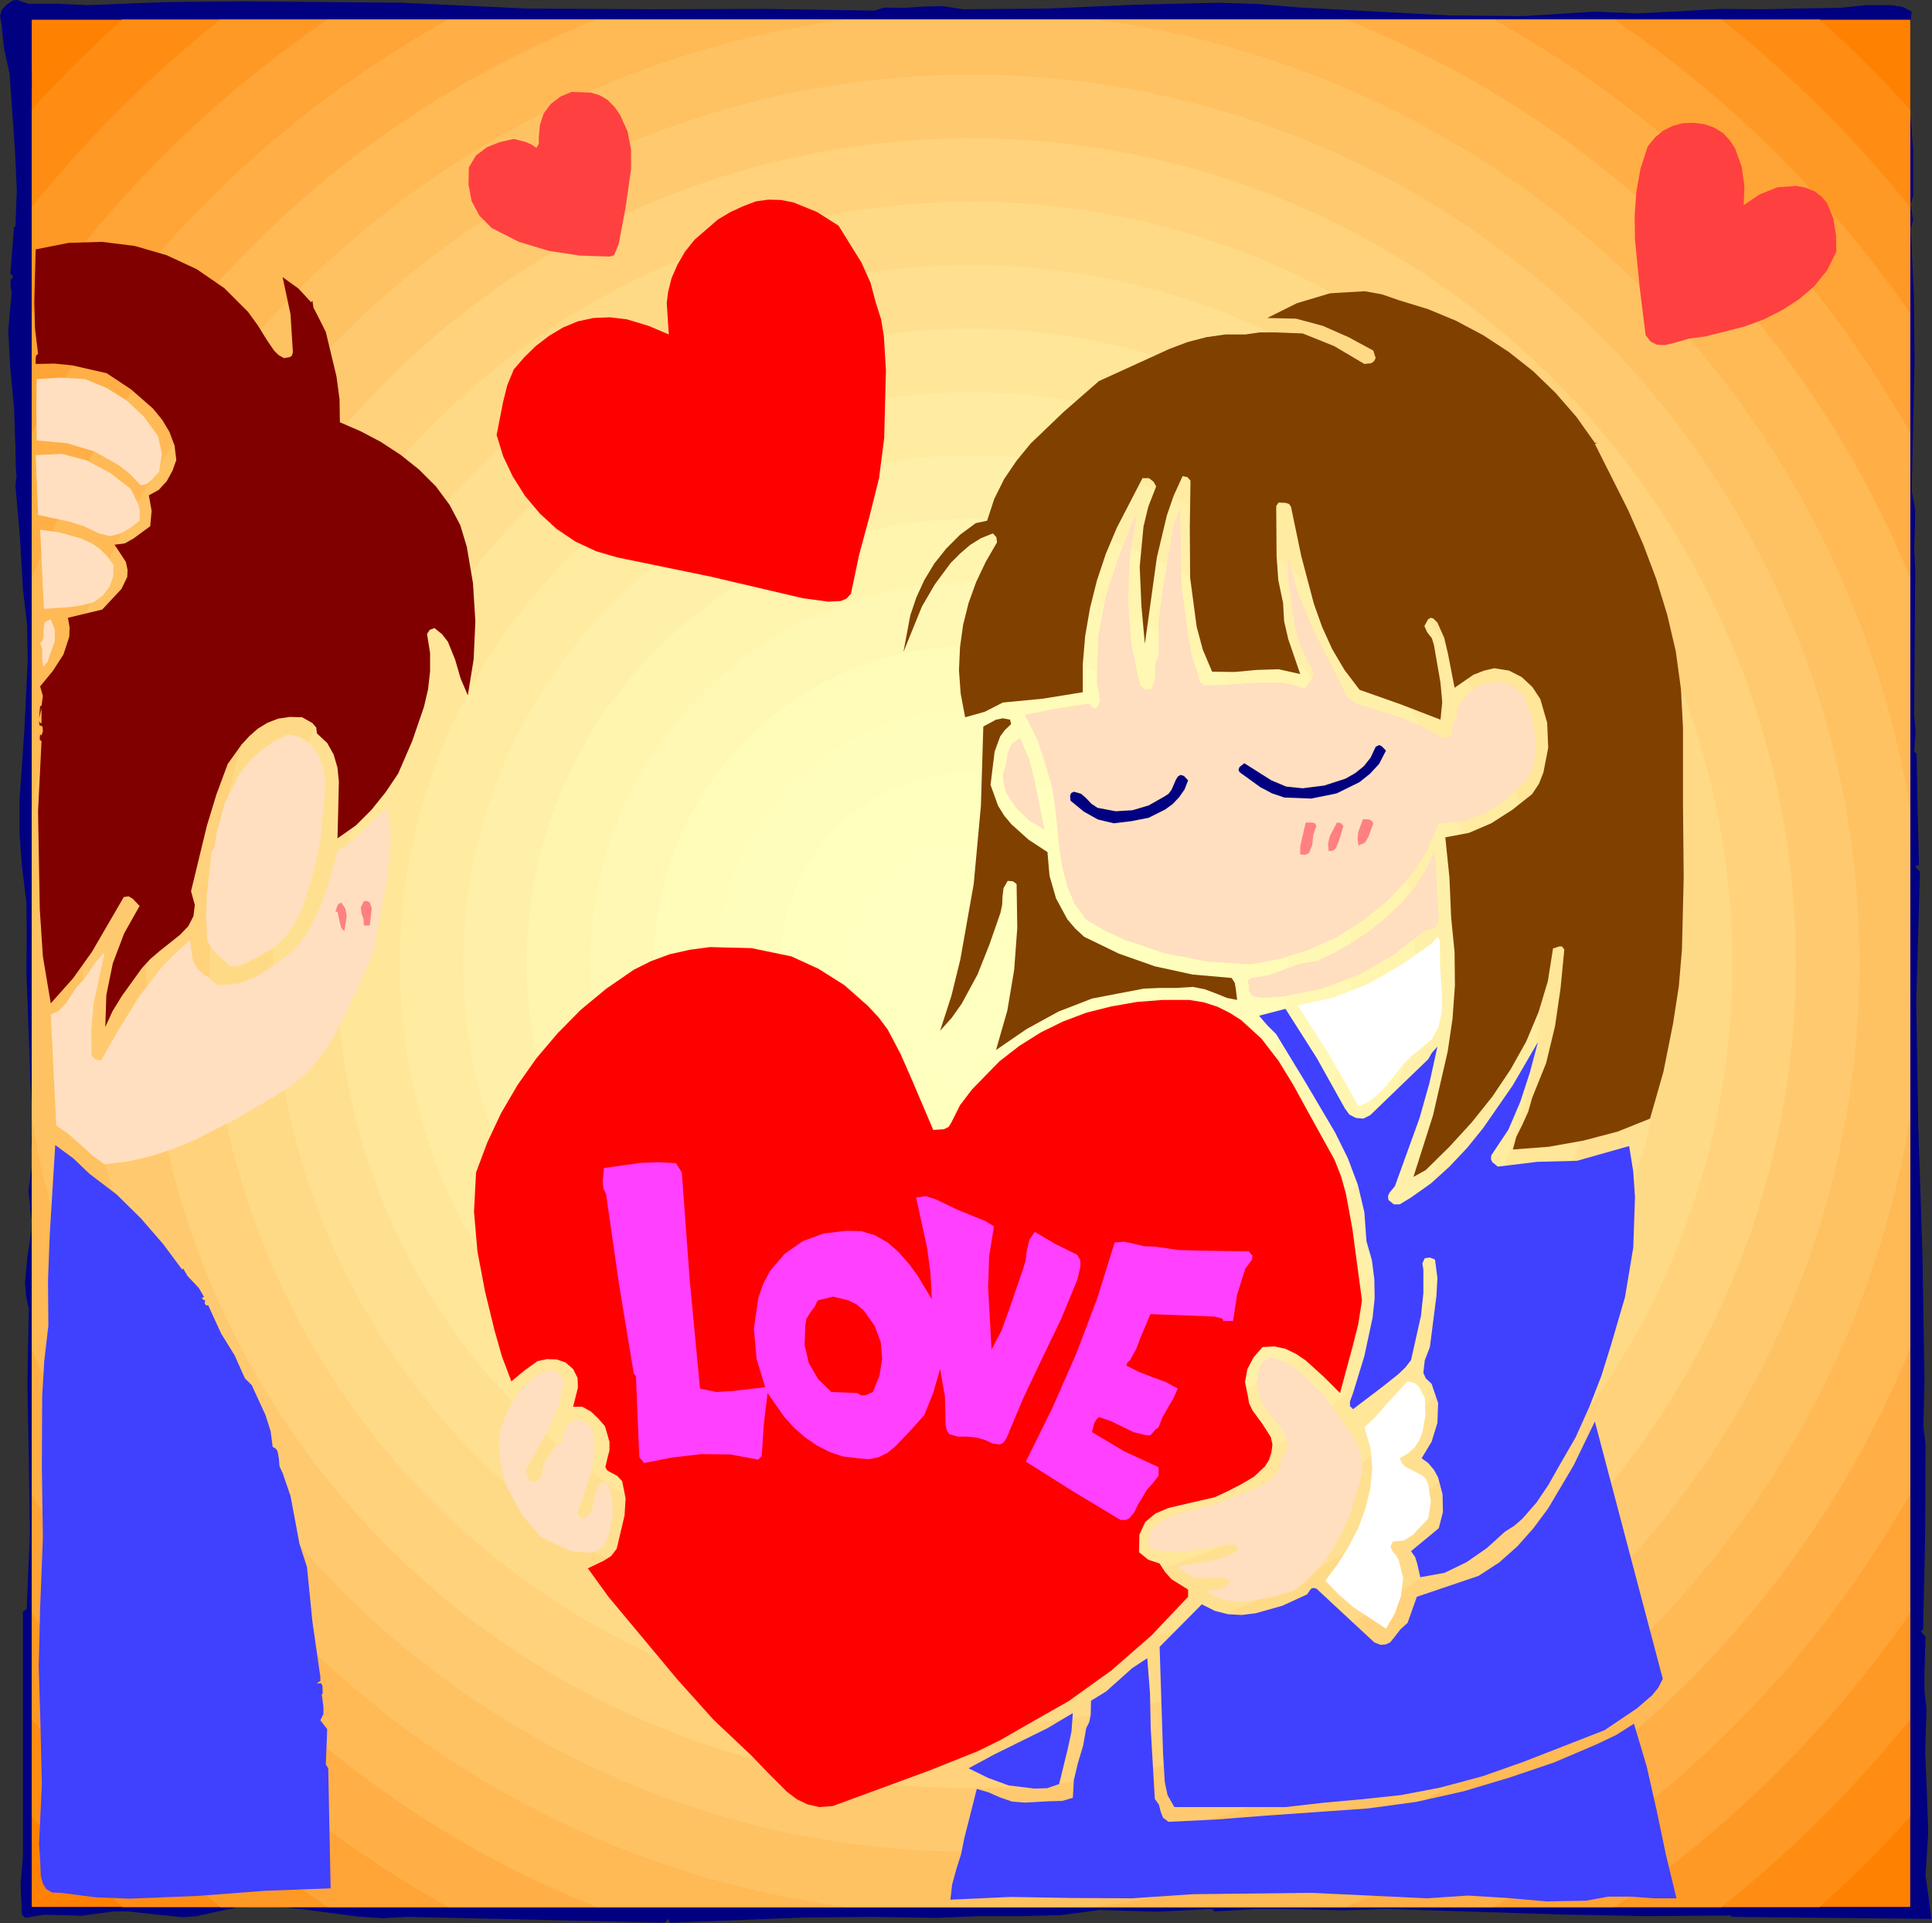 <?xml version="1.0" encoding="UTF-8" standalone="no"?>
<svg
   xmlns:dc="http://purl.org/dc/elements/1.1/"
   xmlns:cc="http://creativecommons.org/ns#"
   xmlns:rdf="http://www.w3.org/1999/02/22-rdf-syntax-ns#"
   xmlns:svg="http://www.w3.org/2000/svg"
   xmlns="http://www.w3.org/2000/svg"
   xmlns:sodipodi="http://sodipodi.sourceforge.net/DTD/sodipodi-0.dtd"
   xmlns:inkscape="http://www.inkscape.org/namespaces/inkscape"
   version="1.0"
   width="143.078mm"
   height="142.418mm"
   id="svg267"
   sodipodi:docname="JSFEJ006.WMF">
  <rect width="100%" height="100%" fill="#333333" stroke="none"/>
  <sodipodi:namedview
     pagecolor="#ffffff"
     bordercolor="#666666"
     borderopacity="1"
     objecttolerance="10"
     gridtolerance="10"
     guidetolerance="10"
     inkscape:pageopacity="0"
     inkscape:pageshadow="2"
     inkscape:window-width="640"
     inkscape:window-height="480"
     id="namedview269" />
  <defs
     id="defs9">
    <clipPath
       clipPathUnits="userSpaceOnUse"
       id="clipWmfPath1">
      <path
         d="M 0,0 L 540.672,0 L 540.672,538.176 L 0,538.176 z"
         id="path2" />
    </clipPath>
    <clipPath
       clipPathUnits="userSpaceOnUse"
       id="clipWmfPath2">
      <path
         d="M 8.928,5.568 V 533.664 H 534.623 V 5.568 Z"
         id="path5" />
    </clipPath>
    <pattern
       id="WMFhbasepattern"
       patternUnits="userSpaceOnUse"
       width="6"
       height="6"
       x="0"
       y="0" />
  </defs>
  <path
     style="fill:#000080;fill-rule:evenodd;fill-opacity:1;stroke:none;"
     clip-path="url(#clipWmfPath1)"
     d="  M 8.064,1.056   L 16.416,1.056   L 24.384,1.44   L 46.656,0.576   L 68.352,0.384   L 112.416,0.768   L 147.648,2.4   L 182.784,2.592   L 214.272,2.496   L 244.8,2.976   L 247.488,2.112   L 253.056,2.208   L 258.528,1.824   L 264,1.728   L 269.472,2.592   L 293.184,2.4   L 317.184,1.344   L 340.896,0.768   L 352.608,1.152   L 363.936,2.112   L 405.6,4.32   L 426.336,4.512   L 446.4,3.264   L 458.304,3.744   L 469.92,3.168   L 481.344,2.496   L 492.864,2.592   L 507.456,2.304   L 514.848,2.208   L 522.336,1.44   L 529.248,1.44   L 532.512,1.92   L 535.104,3.264   L 534.144,9.6   L 533.76,15.936   L 534.432,28.704   L 535.488,41.664   L 535.488,54.912   L 534.72,57.12   L 535.104,59.328   L 535.488,61.632   L 534.816,63.84   L 535.68,82.464   L 535.872,100.8   L 535.104,137.376   L 536.064,142.656   L 535.968,148.032   L 535.776,153.6   L 536.064,159.168   L 535.776,200.064   L 536.16,204.864   L 535.776,210.336   L 536.448,211.008   L 536.736,226.368   L 537.12,242.112   L 536.544,242.208   L 536.064,242.592   L 537.408,243.936   L 536.352,280.128   L 536.928,315.456   L 538.08,350.592   L 538.656,386.112   L 538.464,394.848   L 538.368,399.36   L 538.944,403.968   L 538.848,430.176   L 538.272,456.096   L 537.6,456.48   L 538.944,458.112   L 538.656,468.192   L 538.656,473.376   L 539.232,478.176   L 538.848,490.368   L 539.328,501.6   L 539.712,512.928   L 538.944,524.928   L 539.808,530.88   L 540.576,537.024   L 484.32,536.448   L 484.8,536.064   L 461.088,536.256   L 436.704,535.776   L 388.32,534.24   L 376.224,534.624   L 364.416,534.336   L 352.512,534.24   L 339.936,534.912   L 339.264,534.24   L 323.712,535.008   L 307.872,534.528   L 297.024,535.968   L 285.6,536.256   L 273.888,536.256   L 262.176,536.736   L 244.224,536.448   L 225.024,536.64   L 187.584,538.08   L 187.008,537.024   L 186.048,538.08   L 114.048,536.448   L 106.944,536.832   L 99.936,536.352   L 86.304,534.528   L 79.584,533.76   L 72.864,533.376   L 66.048,533.856   L 58.944,535.392   L 55.104,536.256   L 51.264,536.544   L 43.488,535.776   L 35.808,534.912   L 31.968,534.912   L 28.32,535.392   L 22.752,536.16   L 17.376,535.968   L 12.192,535.872   L 7.104,536.736   L 6.144,535.776   L 5.76,527.424   L 6.432,519.168   L 6.432,451.008   L 7.488,450.336   L 8.352,428.832   L 8.064,408   L 7.68,387.264   L 8.064,366.24   L 7.296,362.688   L 7.008,359.04   L 7.68,351.744   L 8.736,344.832   L 8.832,341.472   L 8.448,338.112   L 7.968,333.312   L 8.544,328.8   L 9.216,324.288   L 8.736,319.776   L 8.928,310.368   L 8.448,300.96   L 7.776,281.664   L 7.392,271.872   L 7.488,262.176   L 7.392,252.48   L 6.144,242.4   L 5.472,233.28   L 5.472,223.872   L 6.816,204.48   L 7.776,184.704   L 7.584,174.816   L 6.432,164.928   L 5.568,150.144   L 4.32,135.84   L 4.608,133.248   L 4.416,130.56   L 4.32,125.28   L 3.936,114.144   L 2.88,103.104   L 2.304,92.448   L 3.264,82.08   L 2.976,80.064   L 2.976,77.856   L 3.264,78.24   L 3.648,77.568   L 3.36,76.992   L 2.88,76.512   L 2.976,75.648   L 3.936,63.456   L 4.32,63.456   L 4.704,53.184   L 4.224,42.624   L 2.688,20.64   L 1.152,13.632   L 0.384,6.528   L 0,4.416   L 0.576,2.688   L 1.92,1.248   L 3.648,0.096   L 4.896,0   L 5.952,0.384   L 8.064,1.056  z "
     id="path11" />
  <ellipse
     style="fill:#ff8101;fill-rule:evenodd;fill-opacity:1;stroke:none;"
     clip-path="url(#clipWmfPath2)"
     cx="271.776"
     cy="269.568"
     rx="372.96"
     ry="372.96"
     id="ellipse13" />
  <ellipse
     style="fill:#ff8101;fill-rule:evenodd;fill-opacity:1;stroke:none;"
     clip-path="url(#clipWmfPath2)"
     cx="271.776"
     cy="269.568"
     rx="355.2"
     ry="355.2"
     id="ellipse15" />
  <ellipse
     style="fill:#ff8d14;fill-rule:evenodd;fill-opacity:1;stroke:none;"
     clip-path="url(#clipWmfPath2)"
     cx="271.776"
     cy="269.568"
     rx="355.2"
     ry="355.2"
     id="ellipse17" />
  <ellipse
     style="fill:#ff8d14;fill-rule:evenodd;fill-opacity:1;stroke:none;"
     clip-path="url(#clipWmfPath2)"
     cx="271.776"
     cy="269.568"
     rx="337.44"
     ry="337.44"
     id="ellipse19" />
  <ellipse
     style="fill:#ff9925;fill-rule:evenodd;fill-opacity:1;stroke:none;"
     clip-path="url(#clipWmfPath2)"
     cx="271.776"
     cy="269.568"
     rx="337.44"
     ry="337.44"
     id="ellipse21" />
  <ellipse
     style="fill:#ff9925;fill-rule:evenodd;fill-opacity:1;stroke:none;"
     clip-path="url(#clipWmfPath2)"
     cx="271.776"
     cy="269.568"
     rx="319.68"
     ry="319.68"
     id="ellipse23" />
  <ellipse
     style="fill:#ffa436;fill-rule:evenodd;fill-opacity:1;stroke:none;"
     clip-path="url(#clipWmfPath2)"
     cx="271.776"
     cy="269.568"
     rx="319.68"
     ry="319.68"
     id="ellipse25" />
  <ellipse
     style="fill:#ffa436;fill-rule:evenodd;fill-opacity:1;stroke:none;"
     clip-path="url(#clipWmfPath2)"
     cx="271.776"
     cy="269.568"
     rx="301.92"
     ry="301.92"
     id="ellipse27" />
  <ellipse
     style="fill:#ffaf46;fill-rule:evenodd;fill-opacity:1;stroke:none;"
     clip-path="url(#clipWmfPath2)"
     cx="271.776"
     cy="269.568"
     rx="301.92"
     ry="301.92"
     id="ellipse29" />
  <ellipse
     style="fill:#ffaf46;fill-rule:evenodd;fill-opacity:1;stroke:none;"
     clip-path="url(#clipWmfPath2)"
     cx="271.776"
     cy="269.568"
     rx="284.16"
     ry="284.16"
     id="ellipse31" />
  <ellipse
     style="fill:#ffb955;fill-rule:evenodd;fill-opacity:1;stroke:none;"
     clip-path="url(#clipWmfPath2)"
     cx="271.776"
     cy="269.568"
     rx="284.16"
     ry="284.16"
     id="ellipse33" />
  <ellipse
     style="fill:#ffb955;fill-rule:evenodd;fill-opacity:1;stroke:none;"
     clip-path="url(#clipWmfPath2)"
     cx="271.776"
     cy="269.568"
     rx="266.4"
     ry="266.4"
     id="ellipse35" />
  <ellipse
     style="fill:#ffc262;fill-rule:evenodd;fill-opacity:1;stroke:none;"
     clip-path="url(#clipWmfPath2)"
     cx="271.776"
     cy="269.568"
     rx="266.4"
     ry="266.4"
     id="ellipse37" />
  <ellipse
     style="fill:#ffc262;fill-rule:evenodd;fill-opacity:1;stroke:none;"
     clip-path="url(#clipWmfPath2)"
     cx="271.776"
     cy="269.568"
     rx="248.64"
     ry="248.64"
     id="ellipse39" />
  <ellipse
     style="fill:#ffca6f;fill-rule:evenodd;fill-opacity:1;stroke:none;"
     clip-path="url(#clipWmfPath2)"
     cx="271.776"
     cy="269.568"
     rx="248.64"
     ry="248.64"
     id="ellipse41" />
  <ellipse
     style="fill:#ffca6f;fill-rule:evenodd;fill-opacity:1;stroke:none;"
     clip-path="url(#clipWmfPath2)"
     cx="271.776"
     cy="269.568"
     rx="230.88"
     ry="230.88"
     id="ellipse43" />
  <ellipse
     style="fill:#ffd27b;fill-rule:evenodd;fill-opacity:1;stroke:none;"
     clip-path="url(#clipWmfPath2)"
     cx="271.776"
     cy="269.568"
     rx="230.88"
     ry="230.88"
     id="ellipse45" />
  <ellipse
     style="fill:#ffd27b;fill-rule:evenodd;fill-opacity:1;stroke:none;"
     clip-path="url(#clipWmfPath2)"
     cx="271.776"
     cy="269.568"
     rx="213.12"
     ry="213.12"
     id="ellipse47" />
  <ellipse
     style="fill:#ffda86;fill-rule:evenodd;fill-opacity:1;stroke:none;"
     clip-path="url(#clipWmfPath2)"
     cx="271.776"
     cy="269.568"
     rx="213.12"
     ry="213.12"
     id="ellipse49" />
  <ellipse
     style="fill:#ffda86;fill-rule:evenodd;fill-opacity:1;stroke:none;"
     clip-path="url(#clipWmfPath2)"
     cx="271.776"
     cy="269.568"
     rx="195.36"
     ry="195.36"
     id="ellipse51" />
  <ellipse
     style="fill:#ffe090;fill-rule:evenodd;fill-opacity:1;stroke:none;"
     clip-path="url(#clipWmfPath2)"
     cx="271.776"
     cy="269.568"
     rx="195.36"
     ry="195.36"
     id="ellipse53" />
  <ellipse
     style="fill:#ffe090;fill-rule:evenodd;fill-opacity:1;stroke:none;"
     clip-path="url(#clipWmfPath2)"
     cx="271.776"
     cy="269.568"
     rx="177.6"
     ry="177.6"
     id="ellipse55" />
  <ellipse
     style="fill:#ffe699;fill-rule:evenodd;fill-opacity:1;stroke:none;"
     clip-path="url(#clipWmfPath2)"
     cx="271.776"
     cy="269.568"
     rx="177.6"
     ry="177.6"
     id="ellipse57" />
  <ellipse
     style="fill:#ffe699;fill-rule:evenodd;fill-opacity:1;stroke:none;"
     clip-path="url(#clipWmfPath2)"
     cx="271.776"
     cy="269.568"
     rx="159.84"
     ry="159.84"
     id="ellipse59" />
  <ellipse
     style="fill:#ffeca1;fill-rule:evenodd;fill-opacity:1;stroke:none;"
     clip-path="url(#clipWmfPath2)"
     cx="271.776"
     cy="269.568"
     rx="159.84"
     ry="159.84"
     id="ellipse61" />
  <ellipse
     style="fill:#ffeca1;fill-rule:evenodd;fill-opacity:1;stroke:none;"
     clip-path="url(#clipWmfPath2)"
     cx="271.776"
     cy="269.568"
     rx="142.08"
     ry="142.08"
     id="ellipse63" />
  <ellipse
     style="fill:#fff0a9;fill-rule:evenodd;fill-opacity:1;stroke:none;"
     clip-path="url(#clipWmfPath2)"
     cx="271.776"
     cy="269.568"
     rx="142.08"
     ry="142.08"
     id="ellipse65" />
  <ellipse
     style="fill:#fff0a9;fill-rule:evenodd;fill-opacity:1;stroke:none;"
     clip-path="url(#clipWmfPath2)"
     cx="271.776"
     cy="269.568"
     rx="124.32"
     ry="124.32"
     id="ellipse67" />
  <ellipse
     style="fill:#fff5af;fill-rule:evenodd;fill-opacity:1;stroke:none;"
     clip-path="url(#clipWmfPath2)"
     cx="271.776"
     cy="269.568"
     rx="124.32"
     ry="124.32"
     id="ellipse69" />
  <ellipse
     style="fill:#fff5af;fill-rule:evenodd;fill-opacity:1;stroke:none;"
     clip-path="url(#clipWmfPath2)"
     cx="271.776"
     cy="269.568"
     rx="106.56"
     ry="106.56"
     id="ellipse71" />
  <ellipse
     style="fill:#fff8b4;fill-rule:evenodd;fill-opacity:1;stroke:none;"
     clip-path="url(#clipWmfPath2)"
     cx="271.776"
     cy="269.568"
     rx="106.56"
     ry="106.56"
     id="ellipse73" />
  <ellipse
     style="fill:#fff8b4;fill-rule:evenodd;fill-opacity:1;stroke:none;"
     clip-path="url(#clipWmfPath2)"
     cx="271.776"
     cy="269.568"
     rx="88.8"
     ry="88.8"
     id="ellipse75" />
  <ellipse
     style="fill:#fffbb8;fill-rule:evenodd;fill-opacity:1;stroke:none;"
     clip-path="url(#clipWmfPath2)"
     cx="271.776"
     cy="269.568"
     rx="88.8"
     ry="88.8"
     id="ellipse77" />
  <ellipse
     style="fill:#fffbb8;fill-rule:evenodd;fill-opacity:1;stroke:none;"
     clip-path="url(#clipWmfPath2)"
     cx="271.776"
     cy="269.568"
     rx="71.04"
     ry="71.04"
     id="ellipse79" />
  <ellipse
     style="fill:#fffdbc;fill-rule:evenodd;fill-opacity:1;stroke:none;"
     clip-path="url(#clipWmfPath2)"
     cx="271.776"
     cy="269.568"
     rx="71.04"
     ry="71.04"
     id="ellipse81" />
  <ellipse
     style="fill:#fffdbc;fill-rule:evenodd;fill-opacity:1;stroke:none;"
     clip-path="url(#clipWmfPath2)"
     cx="271.776"
     cy="269.568"
     rx="53.28"
     ry="53.28"
     id="ellipse83" />
  <ellipse
     style="fill:#ffffbe;fill-rule:evenodd;fill-opacity:1;stroke:none;"
     clip-path="url(#clipWmfPath2)"
     cx="271.776"
     cy="269.568"
     rx="53.28"
     ry="53.28"
     id="ellipse85" />
  <ellipse
     style="fill:#ffffbe;fill-rule:evenodd;fill-opacity:1;stroke:none;"
     clip-path="url(#clipWmfPath2)"
     cx="271.776"
     cy="269.568"
     rx="35.52"
     ry="35.52"
     id="ellipse87" />
  <ellipse
     style="fill:#ffffbf;fill-rule:evenodd;fill-opacity:1;stroke:none;"
     clip-path="url(#clipWmfPath2)"
     cx="271.776"
     cy="269.568"
     rx="35.52"
     ry="35.52"
     id="ellipse89" />
  <ellipse
     style="fill:#ffffbf;fill-rule:evenodd;fill-opacity:1;stroke:none;"
     clip-path="url(#clipWmfPath2)"
     cx="271.776"
     cy="269.568"
     rx="17.76"
     ry="17.76"
     id="ellipse91" />
  <ellipse
     style="fill:#ffffbf;fill-rule:evenodd;fill-opacity:1;stroke:none;"
     clip-path="url(#clipWmfPath2)"
     cx="271.776"
     cy="269.568"
     rx="17.76"
     ry="17.76"
     id="ellipse93" />
  <path
     style="fill:#000000;fill-rule:evenodd;fill-opacity:1;stroke:none;"
     clip-path="url(#clipWmfPath2)"
     d="  M 294.432,7.776   L 315.744,6.72   L 335.616,6.336   L 355.488,6.816   L 376.416,8.064   L 380.352,7.488   L 384.48,7.584   L 388.8,7.776   L 393.12,7.392   L 413.76,8.928   L 433.536,9.12   L 453.216,8.832   L 473.088,9.024   L 473.952,9.312   L 474.72,8.736   L 475.488,9.504   L 476.544,9.696   L 498.336,9.696   L 504.768,9.12   L 511.68,9.12   L 525.888,8.736   L 528.096,37.248   L 529.056,51.168   L 529.344,64.8   L 530.016,70.848   L 530.688,70.848   L 529.824,72.768   L 529.728,74.592   L 530.688,78.24   L 530.016,78.912   L 530.688,85.824   L 530.592,92.352   L 530.016,105.024   L 530.496,105.696   L 530.208,106.368   L 530.016,107.136   L 530.304,108   L 530.496,113.184   L 530.208,118.368   L 530.208,123.648   L 530.688,129.024   L 530.688,186.336   L 530.304,186.336   L 530.304,190.176   L 530.688,193.728   L 531.264,217.728   L 530.016,220.896   L 530.976,237.6   L 531.072,254.016   L 530.976,270.432   L 531.264,287.136   L 531.648,294.528   L 531.936,302.496   L 532.608,317.184   L 532.416,331.776   L 532.224,346.56   L 532.608,362.112   L 532.704,380.448   L 532.512,389.856   L 531.648,399.168   L 532.32,400.512   L 531.936,401.76   L 531.552,403.104   L 531.648,404.64   L 532.8,419.328   L 532.896,434.016   L 532.992,448.704   L 533.856,463.392   L 533.184,464.448   L 534.144,491.04   L 533.568,493.248   L 534.048,495.456   L 534.528,497.76   L 533.856,499.968   L 534.528,507.648   L 534.24,515.52   L 533.184,531.936   L 473.664,531.648   L 466.752,505.728   L 461.184,479.424   L 461.376,478.56   L 462.144,478.272   L 463.776,477.792   L 466.176,475.68   L 467.136,474.624   L 467.232,472.992   L 468.288,472.416   L 469.248,471.456   L 458.976,432.096   L 448.704,393.024   L 451.968,383.904   L 454.464,374.496   L 456.672,368.16   L 458.304,361.632   L 460.608,348.288   L 461.376,334.464   L 460.608,320.448   L 463.296,319.488   L 464.448,318.912   L 465.12,317.568   L 469.056,303.168   L 471.84,288.48   L 473.568,273.504   L 474.528,258.24   L 475.008,227.232   L 474.72,195.936   L 473.376,185.952   L 471.456,176.16   L 469.056,166.56   L 465.984,157.248   L 462.528,148.128   L 458.592,139.104   L 449.376,121.728   L 443.04,112.8   L 435.744,104.928   L 427.68,98.112   L 419.04,92.16   L 409.824,87.36   L 400.224,83.424   L 390.336,80.448   L 380.256,78.24   L 371.136,78.912   L 362.304,81.216   L 353.952,85.056   L 345.984,89.664   L 335.424,91.296   L 325.536,94.464   L 316.032,98.592   L 306.72,103.2   L 296.64,111.36   L 286.944,120.384   L 282.624,125.376   L 278.88,130.56   L 275.904,136.224   L 273.6,142.176   L 269.856,144.576   L 266.496,147.264   L 263.424,150.144   L 260.64,153.312   L 256.032,160.32   L 252.48,167.904   L 249.984,176.064   L 248.448,184.416   L 247.872,192.96   L 248.064,201.408   L 249.408,202.656   L 250.176,202.944   L 250.944,202.656   L 251.712,200.352   L 252.096,197.952   L 252.576,193.056   L 255.936,182.88   L 259.584,172.704   L 261.984,167.904   L 264.864,163.296   L 268.416,159.168   L 272.736,155.328   L 270.336,160.512   L 268.32,165.888   L 265.536,177.216   L 264.672,189.12   L 265.632,201.024   L 267.264,203.52   L 268.224,204.576   L 269.472,205.248   L 271.104,204.864   L 271.488,212.928   L 271.2,220.992   L 270.144,237.6   L 265.248,266.784   L 261.792,280.992   L 259.584,287.808   L 256.704,294.528   L 257.376,295.584   L 258.72,296.064   L 261.408,294.528   L 263.712,292.608   L 267.84,288   L 271.392,282.816   L 274.656,277.536   L 276.48,273.696   L 278.016,269.568   L 281.088,261.6   L 280.512,271.488   L 278.688,281.376   L 275.808,290.976   L 271.776,300   L 267.264,304.992   L 263.808,310.464   L 258.528,299.52   L 252.768,288.384   L 249.408,283.2   L 245.472,278.304   L 240.768,273.984   L 235.2,270.24   L 229.536,266.784   L 223.2,264.192   L 216.48,262.464   L 209.376,261.6   L 202.272,261.504   L 195.168,261.984   L 188.352,263.136   L 181.92,264.768   L 173.184,269.664   L 164.928,275.616   L 157.44,282.528   L 150.624,290.112   L 144.48,298.272   L 139.104,306.912   L 134.496,315.936   L 130.656,324.864   L 129.216,332.16   L 128.832,339.456   L 129.312,346.752   L 130.464,353.856   L 133.824,368.064   L 137.376,382.176   L 139.872,391.776   L 136.416,402.624   L 137.28,404.544   L 137.472,406.464   L 137.376,410.592   L 139.584,417.12   L 141.984,423.648   L 143.52,426.72   L 145.536,429.504   L 148.128,431.904   L 151.488,433.728   L 157.44,436.704   L 159.84,438.912   L 161.376,442.08   L 189.504,474.816   L 204.096,490.752   L 219.264,505.728   L 226.176,509.472   L 229.92,510.336   L 231.936,510.24   L 234.048,509.568   L 242.304,505.824   L 250.752,502.656   L 267.648,496.128   L 268.8,496.992   L 269.76,498.144   L 270.144,499.488   L 269.472,500.928   L 267.552,509.28   L 266.304,517.536   L 266.016,517.248   L 261.504,531.648   L 260.544,532.224   L 218.496,533.184   L 176.736,533.568   L 171.648,532.992   L 166.272,532.992   L 155.232,533.568   L 141.696,532.512   L 128.352,531.936   L 115.2,530.88   L 102.144,528.48   L 97.056,528.48   L 96.864,508.704   L 96,489.12   L 94.56,469.728   L 92.256,450.048   L 89.76,441.12   L 87.744,431.904   L 83.904,413.568   L 75.072,389.568   L 69.984,377.664   L 63.744,366.24   L 63.072,366.912   L 57.888,357.888   L 51.456,348.768   L 43.968,340.032   L 35.616,331.968   L 32.736,328.992   L 46.368,325.344   L 53.28,323.232   L 59.904,320.448   L 73.056,312.768   L 73.344,313.056   L 74.112,312   L 75.264,311.136   L 77.472,309.792   L 86.88,302.592   L 91.584,298.368   L 96,293.856   L 101.568,279.84   L 107.904,266.112   L 110.016,254.016   L 111.456,241.728   L 114.336,217.44   L 115.776,214.944   L 116.64,212.352   L 117.792,209.856   L 119.52,207.456   L 120.288,204.096   L 122.016,200.736   L 123.936,186.336   L 127.104,195.072   L 127.968,199.968   L 127.776,204.864   L 128.448,206.304   L 129.6,207.456   L 130.848,206.976   L 131.616,206.304   L 132.288,204.384   L 132.864,199.776   L 136.032,190.272   L 137.568,180.192   L 137.472,170.016   L 135.744,159.84   L 134.208,153.024   L 131.808,146.496   L 125.472,134.208   L 122.88,130.848   L 119.808,128.064   L 112.992,123.36   L 105.696,119.328   L 98.688,115.008   L 97.92,103.296   L 96.672,97.44   L 94.752,91.776   L 92.256,86.496   L 88.896,81.6   L 84.96,77.184   L 80.064,73.44   L 78.432,72.288   L 76.704,70.752   L 75.072,69.6   L 73.056,69.6   L 72.864,72.288   L 73.728,74.88   L 75.072,77.472   L 75.936,80.064   L 77.472,87.168   L 78.048,90.72   L 78.144,94.464   L 74.016,88.032   L 69.024,82.176   L 63.36,77.184   L 57.024,72.768   L 50.304,69.312   L 43.104,66.624   L 35.616,64.8   L 27.936,63.84   L 23.52,64.224   L 19.104,63.936   L 14.688,63.84   L 10.272,64.8   L 10.752,57.504   L 10.656,50.4   L 9.6,36.576   L 8.928,23.04   L 9.216,16.224   L 10.272,9.408   L 24.384,8.16   L 38.4,6.912   L 40.704,7.392   L 43.008,7.104   L 45.408,6.816   L 47.808,7.2   L 57.6,7.584   L 67.584,7.296   L 87.072,5.856   L 136.704,6.912   L 214.464,6.24   L 215.136,5.568   L 235.296,6.72   L 255.84,6.912   L 275.904,6.912   L 294.432,7.776  z "
     id="path95" />
  <ellipse
     style="fill:#ff8101;fill-rule:evenodd;fill-opacity:1;stroke:none;"
     clip-path="url(#clipWmfPath2)"
     cx="271.776"
     cy="269.568"
     rx="372.96"
     ry="372.96"
     id="ellipse97" />
  <ellipse
     style="fill:#ff8101;fill-rule:evenodd;fill-opacity:1;stroke:none;"
     clip-path="url(#clipWmfPath2)"
     cx="271.776"
     cy="269.568"
     rx="355.2"
     ry="355.2"
     id="ellipse99" />
  <ellipse
     style="fill:#ff8d14;fill-rule:evenodd;fill-opacity:1;stroke:none;"
     clip-path="url(#clipWmfPath2)"
     cx="271.776"
     cy="269.568"
     rx="355.2"
     ry="355.2"
     id="ellipse101" />
  <ellipse
     style="fill:#ff8d14;fill-rule:evenodd;fill-opacity:1;stroke:none;"
     clip-path="url(#clipWmfPath2)"
     cx="271.776"
     cy="269.568"
     rx="337.44"
     ry="337.44"
     id="ellipse103" />
  <ellipse
     style="fill:#ff9925;fill-rule:evenodd;fill-opacity:1;stroke:none;"
     clip-path="url(#clipWmfPath2)"
     cx="271.776"
     cy="269.568"
     rx="337.44"
     ry="337.44"
     id="ellipse105" />
  <ellipse
     style="fill:#ff9925;fill-rule:evenodd;fill-opacity:1;stroke:none;"
     clip-path="url(#clipWmfPath2)"
     cx="271.776"
     cy="269.568"
     rx="319.68"
     ry="319.68"
     id="ellipse107" />
  <ellipse
     style="fill:#ffa436;fill-rule:evenodd;fill-opacity:1;stroke:none;"
     clip-path="url(#clipWmfPath2)"
     cx="271.776"
     cy="269.568"
     rx="319.68"
     ry="319.68"
     id="ellipse109" />
  <ellipse
     style="fill:#ffa436;fill-rule:evenodd;fill-opacity:1;stroke:none;"
     clip-path="url(#clipWmfPath2)"
     cx="271.776"
     cy="269.568"
     rx="301.92"
     ry="301.92"
     id="ellipse111" />
  <ellipse
     style="fill:#ffaf46;fill-rule:evenodd;fill-opacity:1;stroke:none;"
     clip-path="url(#clipWmfPath2)"
     cx="271.776"
     cy="269.568"
     rx="301.92"
     ry="301.92"
     id="ellipse113" />
  <ellipse
     style="fill:#ffaf46;fill-rule:evenodd;fill-opacity:1;stroke:none;"
     clip-path="url(#clipWmfPath2)"
     cx="271.776"
     cy="269.568"
     rx="284.16"
     ry="284.16"
     id="ellipse115" />
  <ellipse
     style="fill:#ffb955;fill-rule:evenodd;fill-opacity:1;stroke:none;"
     clip-path="url(#clipWmfPath2)"
     cx="271.776"
     cy="269.568"
     rx="284.16"
     ry="284.16"
     id="ellipse117" />
  <ellipse
     style="fill:#ffb955;fill-rule:evenodd;fill-opacity:1;stroke:none;"
     clip-path="url(#clipWmfPath2)"
     cx="271.776"
     cy="269.568"
     rx="266.4"
     ry="266.4"
     id="ellipse119" />
  <ellipse
     style="fill:#ffc262;fill-rule:evenodd;fill-opacity:1;stroke:none;"
     clip-path="url(#clipWmfPath2)"
     cx="271.776"
     cy="269.568"
     rx="266.4"
     ry="266.4"
     id="ellipse121" />
  <ellipse
     style="fill:#ffc262;fill-rule:evenodd;fill-opacity:1;stroke:none;"
     clip-path="url(#clipWmfPath2)"
     cx="271.776"
     cy="269.568"
     rx="248.64"
     ry="248.64"
     id="ellipse123" />
  <ellipse
     style="fill:#ffca6f;fill-rule:evenodd;fill-opacity:1;stroke:none;"
     clip-path="url(#clipWmfPath2)"
     cx="271.776"
     cy="269.568"
     rx="248.64"
     ry="248.64"
     id="ellipse125" />
  <ellipse
     style="fill:#ffca6f;fill-rule:evenodd;fill-opacity:1;stroke:none;"
     clip-path="url(#clipWmfPath2)"
     cx="271.776"
     cy="269.568"
     rx="230.88"
     ry="230.88"
     id="ellipse127" />
  <ellipse
     style="fill:#ffd27b;fill-rule:evenodd;fill-opacity:1;stroke:none;"
     clip-path="url(#clipWmfPath2)"
     cx="271.776"
     cy="269.568"
     rx="230.88"
     ry="230.88"
     id="ellipse129" />
  <ellipse
     style="fill:#ffd27b;fill-rule:evenodd;fill-opacity:1;stroke:none;"
     clip-path="url(#clipWmfPath2)"
     cx="271.776"
     cy="269.568"
     rx="213.12"
     ry="213.12"
     id="ellipse131" />
  <ellipse
     style="fill:#ffda86;fill-rule:evenodd;fill-opacity:1;stroke:none;"
     clip-path="url(#clipWmfPath2)"
     cx="271.776"
     cy="269.568"
     rx="213.12"
     ry="213.12"
     id="ellipse133" />
  <ellipse
     style="fill:#ffda86;fill-rule:evenodd;fill-opacity:1;stroke:none;"
     clip-path="url(#clipWmfPath2)"
     cx="271.776"
     cy="269.568"
     rx="195.36"
     ry="195.36"
     id="ellipse135" />
  <ellipse
     style="fill:#ffe090;fill-rule:evenodd;fill-opacity:1;stroke:none;"
     clip-path="url(#clipWmfPath2)"
     cx="271.776"
     cy="269.568"
     rx="195.36"
     ry="195.36"
     id="ellipse137" />
  <ellipse
     style="fill:#ffe090;fill-rule:evenodd;fill-opacity:1;stroke:none;"
     clip-path="url(#clipWmfPath2)"
     cx="271.776"
     cy="269.568"
     rx="177.6"
     ry="177.6"
     id="ellipse139" />
  <ellipse
     style="fill:#ffe699;fill-rule:evenodd;fill-opacity:1;stroke:none;"
     clip-path="url(#clipWmfPath2)"
     cx="271.776"
     cy="269.568"
     rx="177.6"
     ry="177.6"
     id="ellipse141" />
  <ellipse
     style="fill:#ffe699;fill-rule:evenodd;fill-opacity:1;stroke:none;"
     clip-path="url(#clipWmfPath2)"
     cx="271.776"
     cy="269.568"
     rx="159.84"
     ry="159.84"
     id="ellipse143" />
  <ellipse
     style="fill:#ffeca1;fill-rule:evenodd;fill-opacity:1;stroke:none;"
     clip-path="url(#clipWmfPath2)"
     cx="271.776"
     cy="269.568"
     rx="159.84"
     ry="159.84"
     id="ellipse145" />
  <ellipse
     style="fill:#ffeca1;fill-rule:evenodd;fill-opacity:1;stroke:none;"
     clip-path="url(#clipWmfPath2)"
     cx="271.776"
     cy="269.568"
     rx="142.08"
     ry="142.08"
     id="ellipse147" />
  <ellipse
     style="fill:#fff0a9;fill-rule:evenodd;fill-opacity:1;stroke:none;"
     clip-path="url(#clipWmfPath2)"
     cx="271.776"
     cy="269.568"
     rx="142.08"
     ry="142.08"
     id="ellipse149" />
  <ellipse
     style="fill:#fff0a9;fill-rule:evenodd;fill-opacity:1;stroke:none;"
     clip-path="url(#clipWmfPath2)"
     cx="271.776"
     cy="269.568"
     rx="124.32"
     ry="124.32"
     id="ellipse151" />
  <ellipse
     style="fill:#fff5af;fill-rule:evenodd;fill-opacity:1;stroke:none;"
     clip-path="url(#clipWmfPath2)"
     cx="271.776"
     cy="269.568"
     rx="124.32"
     ry="124.32"
     id="ellipse153" />
  <ellipse
     style="fill:#fff5af;fill-rule:evenodd;fill-opacity:1;stroke:none;"
     clip-path="url(#clipWmfPath2)"
     cx="271.776"
     cy="269.568"
     rx="106.56"
     ry="106.56"
     id="ellipse155" />
  <ellipse
     style="fill:#fff8b4;fill-rule:evenodd;fill-opacity:1;stroke:none;"
     clip-path="url(#clipWmfPath2)"
     cx="271.776"
     cy="269.568"
     rx="106.56"
     ry="106.56"
     id="ellipse157" />
  <ellipse
     style="fill:#fff8b4;fill-rule:evenodd;fill-opacity:1;stroke:none;"
     clip-path="url(#clipWmfPath2)"
     cx="271.776"
     cy="269.568"
     rx="88.8"
     ry="88.8"
     id="ellipse159" />
  <ellipse
     style="fill:#fffbb8;fill-rule:evenodd;fill-opacity:1;stroke:none;"
     clip-path="url(#clipWmfPath2)"
     cx="271.776"
     cy="269.568"
     rx="88.8"
     ry="88.8"
     id="ellipse161" />
  <ellipse
     style="fill:#fffbb8;fill-rule:evenodd;fill-opacity:1;stroke:none;"
     clip-path="url(#clipWmfPath2)"
     cx="271.776"
     cy="269.568"
     rx="71.04"
     ry="71.04"
     id="ellipse163" />
  <ellipse
     style="fill:#fffdbc;fill-rule:evenodd;fill-opacity:1;stroke:none;"
     clip-path="url(#clipWmfPath2)"
     cx="271.776"
     cy="269.568"
     rx="71.04"
     ry="71.04"
     id="ellipse165" />
  <ellipse
     style="fill:#fffdbc;fill-rule:evenodd;fill-opacity:1;stroke:none;"
     clip-path="url(#clipWmfPath2)"
     cx="271.776"
     cy="269.568"
     rx="53.28"
     ry="53.28"
     id="ellipse167" />
  <ellipse
     style="fill:#ffffbe;fill-rule:evenodd;fill-opacity:1;stroke:none;"
     clip-path="url(#clipWmfPath2)"
     cx="271.776"
     cy="269.568"
     rx="53.28"
     ry="53.28"
     id="ellipse169" />
  <ellipse
     style="fill:#ffffbe;fill-rule:evenodd;fill-opacity:1;stroke:none;"
     clip-path="url(#clipWmfPath2)"
     cx="271.776"
     cy="269.568"
     rx="35.52"
     ry="35.52"
     id="ellipse171" />
  <ellipse
     style="fill:#ffffbf;fill-rule:evenodd;fill-opacity:1;stroke:none;"
     clip-path="url(#clipWmfPath2)"
     cx="271.776"
     cy="269.568"
     rx="35.52"
     ry="35.52"
     id="ellipse173" />
  <ellipse
     style="fill:#ffffbf;fill-rule:evenodd;fill-opacity:1;stroke:none;"
     clip-path="url(#clipWmfPath2)"
     cx="271.776"
     cy="269.568"
     rx="17.76"
     ry="17.76"
     id="ellipse175" />
  <ellipse
     style="fill:#ffffbf;fill-rule:evenodd;fill-opacity:1;stroke:none;"
     clip-path="url(#clipWmfPath2)"
     cx="271.776"
     cy="269.568"
     rx="17.76"
     ry="17.76"
     id="ellipse177" />
  <path
     style="fill:none;stroke:none;"
     clip-path="url(#clipWmfPath1)"
     d="  M 294.432,7.776   L 315.744,6.72   L 335.616,6.336   L 355.488,6.816   L 376.416,8.064   L 380.352,7.488   L 384.48,7.584   L 388.8,7.776   L 393.12,7.392   L 413.76,8.928   L 433.536,9.12   L 453.216,8.832   L 473.088,9.024   L 473.952,9.312   L 474.72,8.736   L 475.488,9.504   L 476.544,9.696   L 498.336,9.696   L 504.768,9.12   L 511.68,9.12   L 525.888,8.736   L 528.096,37.248   L 529.056,51.168   L 529.344,64.8   L 530.016,70.848   L 530.688,70.848   L 529.824,72.768   L 529.728,74.592   L 530.688,78.24   L 530.016,78.912   L 530.688,85.824   L 530.592,92.352   L 530.016,105.024   L 530.496,105.696   L 530.208,106.368   L 530.016,107.136   L 530.304,108   L 530.496,113.184   L 530.208,118.368   L 530.208,123.648   L 530.688,129.024   L 530.688,186.336   L 530.304,186.336   L 530.304,190.176   L 530.688,193.728   L 531.264,217.728   L 530.016,220.896   L 530.976,237.6   L 531.072,254.016   L 530.976,270.432   L 531.264,287.136   L 531.648,294.528   L 531.936,302.496   L 532.608,317.184   L 532.416,331.776   L 532.224,346.56   L 532.608,362.112   L 532.704,380.448   L 532.512,389.856   L 531.648,399.168   L 532.32,400.512   L 531.936,401.76   L 531.552,403.104   L 531.648,404.64   L 532.8,419.328   L 532.896,434.016   L 532.992,448.704   L 533.856,463.392   L 533.184,464.448   L 534.144,491.04   L 533.568,493.248   L 534.048,495.456   L 534.528,497.76   L 533.856,499.968   L 534.528,507.648   L 534.24,515.52   L 533.184,531.936   L 473.664,531.648   L 466.752,505.728   L 461.184,479.424   L 461.376,478.56   L 462.144,478.272   L 463.776,477.792   L 466.176,475.68   L 467.136,474.624   L 467.232,472.992   L 468.288,472.416   L 469.248,471.456   L 458.976,432.096   L 448.704,393.024   L 451.968,383.904   L 454.464,374.496   L 456.672,368.16   L 458.304,361.632   L 460.608,348.288   L 461.376,334.464   L 460.608,320.448   L 463.296,319.488   L 464.448,318.912   L 465.12,317.568   L 469.056,303.168   L 471.84,288.48   L 473.568,273.504   L 474.528,258.24   L 475.008,227.232   L 474.72,195.936   L 473.376,185.952   L 471.456,176.16   L 469.056,166.56   L 465.984,157.248   L 462.528,148.128   L 458.592,139.104   L 449.376,121.728   L 443.04,112.8   L 435.744,104.928   L 427.68,98.112   L 419.04,92.16   L 409.824,87.36   L 400.224,83.424   L 390.336,80.448   L 380.256,78.24   L 371.136,78.912   L 362.304,81.216   L 353.952,85.056   L 345.984,89.664   L 335.424,91.296   L 325.536,94.464   L 316.032,98.592   L 306.72,103.2   L 296.64,111.36   L 286.944,120.384   L 282.624,125.376   L 278.88,130.56   L 275.904,136.224   L 273.6,142.176   L 269.856,144.576   L 266.496,147.264   L 263.424,150.144   L 260.64,153.312   L 256.032,160.32   L 252.48,167.904   L 249.984,176.064   L 248.448,184.416   L 247.872,192.96   L 248.064,201.408   L 249.408,202.656   L 250.176,202.944   L 250.944,202.656   L 251.712,200.352   L 252.096,197.952   L 252.576,193.056   L 255.936,182.88   L 259.584,172.704   L 261.984,167.904   L 264.864,163.296   L 268.416,159.168   L 272.736,155.328   L 270.336,160.512   L 268.32,165.888   L 265.536,177.216   L 264.672,189.12   L 265.632,201.024   L 267.264,203.52   L 268.224,204.576   L 269.472,205.248   L 271.104,204.864   L 271.488,212.928   L 271.2,220.992   L 270.144,237.6   L 265.248,266.784   L 261.792,280.992   L 259.584,287.808   L 256.704,294.528   L 257.376,295.584   L 258.72,296.064   L 261.408,294.528   L 263.712,292.608   L 267.84,288   L 271.392,282.816   L 274.656,277.536   L 276.48,273.696   L 278.016,269.568   L 281.088,261.6   L 280.512,271.488   L 278.688,281.376   L 275.808,290.976   L 271.776,300   L 267.264,304.992   L 263.808,310.464   L 258.528,299.52   L 252.768,288.384   L 249.408,283.2   L 245.472,278.304   L 240.768,273.984   L 235.2,270.24   L 229.536,266.784   L 223.2,264.192   L 216.48,262.464   L 209.376,261.6   L 202.272,261.504   L 195.168,261.984   L 188.352,263.136   L 181.92,264.768   L 173.184,269.664   L 164.928,275.616   L 157.44,282.528   L 150.624,290.112   L 144.48,298.272   L 139.104,306.912   L 134.496,315.936   L 130.656,324.864   L 129.216,332.16   L 128.832,339.456   L 129.312,346.752   L 130.464,353.856   L 133.824,368.064   L 137.376,382.176   L 139.872,391.776   L 136.416,402.624   L 137.28,404.544   L 137.472,406.464   L 137.376,410.592   L 139.584,417.12   L 141.984,423.648   L 143.52,426.72   L 145.536,429.504   L 148.128,431.904   L 151.488,433.728   L 157.44,436.704   L 159.84,438.912   L 161.376,442.08   L 189.504,474.816   L 204.096,490.752   L 219.264,505.728   L 226.176,509.472   L 229.92,510.336   L 231.936,510.24   L 234.048,509.568   L 242.304,505.824   L 250.752,502.656   L 267.648,496.128   L 268.8,496.992   L 269.76,498.144   L 270.144,499.488   L 269.472,500.928   L 267.552,509.28   L 266.304,517.536   L 266.016,517.248   L 261.504,531.648   L 260.544,532.224   L 218.496,533.184   L 176.736,533.568   L 171.648,532.992   L 166.272,532.992   L 155.232,533.568   L 141.696,532.512   L 128.352,531.936   L 115.2,530.88   L 102.144,528.48   L 97.056,528.48   L 96.864,508.704   L 96,489.12   L 94.56,469.728   L 92.256,450.048   L 89.76,441.12   L 87.744,431.904   L 83.904,413.568   L 75.072,389.568   L 69.984,377.664   L 63.744,366.24   L 63.072,366.912   L 57.888,357.888   L 51.456,348.768   L 43.968,340.032   L 35.616,331.968   L 32.736,328.992   L 46.368,325.344   L 53.28,323.232   L 59.904,320.448   L 73.056,312.768   L 73.344,313.056   L 74.112,312   L 75.264,311.136   L 77.472,309.792   L 86.88,302.592   L 91.584,298.368   L 96,293.856   L 101.568,279.84   L 107.904,266.112   L 110.016,254.016   L 111.456,241.728   L 114.336,217.44   L 115.776,214.944   L 116.64,212.352   L 117.792,209.856   L 119.52,207.456   L 120.288,204.096   L 122.016,200.736   L 123.936,186.336   L 127.104,195.072   L 127.968,199.968   L 127.776,204.864   L 128.448,206.304   L 129.6,207.456   L 130.848,206.976   L 131.616,206.304   L 132.288,204.384   L 132.864,199.776   L 136.032,190.272   L 137.568,180.192   L 137.472,170.016   L 135.744,159.84   L 134.208,153.024   L 131.808,146.496   L 125.472,134.208   L 122.88,130.848   L 119.808,128.064   L 112.992,123.36   L 105.696,119.328   L 98.688,115.008   L 97.92,103.296   L 96.672,97.44   L 94.752,91.776   L 92.256,86.496   L 88.896,81.6   L 84.96,77.184   L 80.064,73.44   L 78.432,72.288   L 76.704,70.752   L 75.072,69.6   L 73.056,69.6   L 72.864,72.288   L 73.728,74.88   L 75.072,77.472   L 75.936,80.064   L 77.472,87.168   L 78.048,90.72   L 78.144,94.464   L 74.016,88.032   L 69.024,82.176   L 63.36,77.184   L 57.024,72.768   L 50.304,69.312   L 43.104,66.624   L 35.616,64.8   L 27.936,63.84   L 23.52,64.224   L 19.104,63.936   L 14.688,63.84   L 10.272,64.8   L 10.752,57.504   L 10.656,50.4   L 9.6,36.576   L 8.928,23.04   L 9.216,16.224   L 10.272,9.408   L 24.384,8.16   L 38.4,6.912   L 40.704,7.392   L 43.008,7.104   L 45.408,6.816   L 47.808,7.2   L 57.6,7.584   L 67.584,7.296   L 87.072,5.856   L 136.704,6.912   L 214.464,6.24   L 215.136,5.568   L 235.296,6.72   L 255.84,6.912   L 275.904,6.912   L 294.432,7.776  "
     id="path179" />
  <path
     style="fill:#ff4040;fill-rule:evenodd;fill-opacity:1;stroke:none;"
     clip-path="url(#clipWmfPath1)"
     d="  M 170.016,27.936   L 172.032,29.952   L 173.568,32.16   L 175.68,36.864   L 176.64,41.952   L 176.64,47.232   L 175.104,58.08   L 173.184,68.256   L 172.32,70.368   L 171.84,71.424   L 170.688,71.808   L 162.144,71.52   L 153.504,70.176   L 145.248,67.68   L 137.664,63.84   L 134.208,60.384   L 132,56.256   L 131.136,51.648   L 131.232,46.848   L 133.248,43.488   L 136.32,41.184   L 139.968,39.744   L 143.808,38.88   L 147.168,39.744   L 148.704,40.416   L 150.144,41.376   L 150.816,40.224   L 150.816,38.496   L 151.104,35.04   L 152.16,31.776   L 154.176,29.088   L 156.96,26.976   L 160.032,25.728   L 165.408,25.92   L 167.904,26.688   L 170.016,27.936  z "
     id="path181" />
  <path
     style="fill:#ff4040;fill-rule:evenodd;fill-opacity:1;stroke:none;"
     clip-path="url(#clipWmfPath1)"
     d="  M 171.264,36.192   L 172.128,40.128   L 172.416,44.064   L 171.456,51.744   L 168,66.624   L 163.488,67.392   L 158.976,67.584   L 154.464,67.104   L 150.144,66.048   L 146.112,64.416   L 142.272,62.208   L 138.816,59.424   L 135.744,56.064   L 134.88,52.992   L 135.072,49.728   L 138.432,45.216   L 140.736,43.488   L 143.52,42.624   L 146.88,43.68   L 149.856,45.792   L 154.944,50.592   L 156.288,49.632   L 156.864,48.096   L 155.424,44.64   L 154.56,40.992   L 154.56,37.248   L 155.616,33.408   L 157.536,31.68   L 159.648,30.432   L 162.048,29.856   L 164.544,30.24   L 168.48,32.64   L 170.208,34.368   L 171.264,36.192  z "
     id="path183" />
  <path
     style="fill:#ff4040;fill-rule:evenodd;fill-opacity:1;stroke:none;"
     clip-path="url(#clipWmfPath1)"
     d="  M 482.304,37.248   L 484.224,39.36   L 485.664,41.568   L 487.488,46.656   L 488.256,52.032   L 488.064,57.408   L 492.48,54.432   L 497.472,52.416   L 502.752,52.032   L 505.344,52.512   L 507.936,53.568   L 509.952,55.104   L 511.392,56.832   L 513.12,61.056   L 513.888,65.76   L 513.984,70.464   L 511.392,75.648   L 507.84,80.064   L 503.616,83.712   L 498.816,86.784   L 493.728,89.376   L 488.256,91.392   L 477.216,94.176   L 472.8,94.752   L 468.096,96.096   L 465.888,96.576   L 463.776,96.48   L 462.048,95.616   L 460.608,93.792   L 458.976,80.736   L 457.632,67.104   L 457.536,60.384   L 458.016,53.664   L 459.168,47.232   L 461.184,40.992   L 463.2,38.496   L 465.504,36.576   L 468.192,35.232   L 471.072,34.464   L 474.048,34.368   L 477.024,34.752   L 479.808,35.712   L 482.304,37.248  z "
     id="path185" />
  <path
     style="fill:#ff4040;fill-rule:evenodd;fill-opacity:1;stroke:none;"
     clip-path="url(#clipWmfPath1)"
     d="  M 480.384,39.456   L 482.112,41.568   L 483.264,43.872   L 484.512,49.056   L 484.512,54.624   L 483.648,60   L 485.952,61.824   L 487.296,62.304   L 488.736,61.824   L 491.232,59.232   L 493.92,57.216   L 496.992,55.68   L 500.256,54.912   L 504.96,55.68   L 506.976,56.832   L 508.608,58.368   L 509.952,62.976   L 510.432,67.872   L 509.856,72.768   L 508.992,74.976   L 507.648,76.896   L 503.136,80.928   L 498.24,84.096   L 493.056,86.688   L 487.488,88.704   L 476.16,91.584   L 464.448,93.6   L 461.856,84.864   L 460.8,75.744   L 460.32,57.408   L 460.704,52.512   L 461.184,50.016   L 462.144,47.808   L 462.528,45.216   L 464.064,42.912   L 467.904,38.88   L 471.072,37.728   L 474.336,37.344   L 477.504,37.824   L 480.384,39.456  z "
     id="path187" />
  <path
     style="fill:#ff0000;fill-rule:evenodd;fill-opacity:1;stroke:none;"
     clip-path="url(#clipWmfPath1)"
     d="  M 234.72,63.168   L 241.152,73.536   L 243.648,79.104   L 245.184,84.864   L 246.624,89.376   L 247.392,94.08   L 247.968,103.584   L 247.488,122.592   L 246.048,133.824   L 243.36,144.576   L 240.48,155.232   L 238.176,166.176   L 236.928,167.52   L 235.392,168.192   L 231.936,168.384   L 224.736,167.424   L 198.912,161.376   L 172.8,156   L 166.848,154.272   L 161.088,151.584   L 155.808,148.032   L 151.104,143.712   L 146.976,138.816   L 143.52,133.344   L 140.832,127.68   L 139.008,121.728   L 140.832,112.416   L 141.984,107.808   L 143.808,103.392   L 146.784,99.936   L 150.048,96.768   L 153.696,93.984   L 157.536,91.68   L 161.664,89.952   L 166.08,88.992   L 170.688,88.8   L 175.488,89.376   L 181.536,91.2   L 187.2,93.6   L 186.816,87.84   L 186.624,84.768   L 187.008,81.696   L 187.968,77.856   L 189.6,74.112   L 191.712,70.464   L 194.4,67.104   L 200.928,61.44   L 204.48,59.328   L 208.032,57.696   L 211.584,56.352   L 215.04,55.872   L 218.592,55.968   L 222.048,56.64   L 228.672,59.328   L 234.72,63.168  z "
     id="path189" />
  <path
     style="fill:#ff0000;fill-rule:evenodd;fill-opacity:1;stroke:none;"
     clip-path="url(#clipWmfPath1)"
     d="  M 235.2,73.056   L 240.672,88.8   L 242.592,97.152   L 243.84,105.6   L 244.32,114.144   L 243.84,122.592   L 242.304,130.944   L 239.52,139.008   L 235.488,150.144   L 231.456,161.376   L 215.904,159.744   L 200.544,156.576   L 185.472,152.64   L 170.688,148.224   L 163.104,145.056   L 155.712,140.352   L 152.448,137.568   L 149.76,134.304   L 147.84,130.752   L 146.688,126.912   L 146.016,118.464   L 147.648,110.304   L 149.28,106.56   L 151.488,103.104   L 154.272,100.032   L 157.536,97.44   L 161.568,95.808   L 165.696,95.04   L 174.048,95.328   L 182.208,97.728   L 189.504,101.568   L 191.424,100.896   L 193.056,99.648   L 191.712,91.104   L 191.424,86.784   L 191.808,82.368   L 194.304,75.36   L 196.32,72.096   L 198.72,69.024   L 201.6,66.336   L 204.672,64.128   L 208.032,62.4   L 211.584,61.248   L 218.496,62.016   L 225.024,64.128   L 230.784,67.776   L 233.184,70.272   L 235.2,73.056  z "
     id="path191" />
  <path
     style="fill:#800000;fill-rule:evenodd;fill-opacity:1;stroke:none;"
     clip-path="url(#clipWmfPath1)"
     d="  M 74.688,95.136   L 76.704,98.112   L 77.952,99.36   L 79.488,100.224   L 81.12,99.936   L 81.696,99.552   L 81.984,98.592   L 81.312,87.936   L 79.104,77.568   L 83.52,80.736   L 87.072,84.576   L 87.456,84.192   L 87.744,86.112   L 88.896,88.32   L 91.2,92.928   L 94.176,105.312   L 95.04,111.744   L 95.136,118.176   L 100.896,120.672   L 106.56,123.648   L 112.128,127.296   L 117.312,131.424   L 122.016,136.128   L 125.856,141.312   L 128.832,146.976   L 130.656,153.024   L 132.384,163.2   L 133.056,173.856   L 132.576,184.512   L 130.944,194.592   L 128.928,189.888   L 127.392,184.608   L 125.376,179.616   L 123.744,177.504   L 121.632,175.776   L 120.288,176.256   L 119.52,177.408   L 120.384,182.784   L 120.384,187.872   L 119.808,192.96   L 118.656,197.856   L 115.392,207.36   L 111.456,216.48   L 107.904,221.76   L 103.968,226.656   L 99.648,230.976   L 94.464,234.624   L 94.656,227.04   L 94.848,218.784   L 94.464,214.848   L 93.408,211.2   L 91.584,207.936   L 88.704,205.248   L 88.512,203.616   L 87.456,202.368   L 84.576,200.736   L 81.12,200.64   L 77.856,201.12   L 74.88,202.272   L 72.192,203.904   L 69.792,206.016   L 67.584,208.416   L 63.744,213.792   L 60.576,222.336   L 57.888,231.168   L 53.472,249.408   L 54.528,253.248   L 54.144,256.416   L 52.704,259.2   L 50.4,261.6   L 44.736,266.112   L 42.048,268.416   L 39.744,270.912   L 34.08,278.784   L 31.488,283.008   L 29.472,287.424   L 29.76,278.496   L 31.584,269.568   L 34.752,261.216   L 39.072,253.536   L 37.152,251.52   L 36,250.848   L 34.656,251.04   L 25.728,266.4   L 20.448,273.792   L 14.208,280.8   L 12,267.648   L 11.136,254.496   L 10.656,227.04   L 11.616,207.456   L 11.136,206.976   L 11.136,206.4   L 11.232,205.536   L 11.616,205.824   L 12,204.672   L 11.904,203.328   L 11.04,202.944   L 10.944,201.696   L 11.232,202.368   L 11.616,202.368   L 11.616,198.24   L 10.944,201.024   L 11.232,197.568   L 11.616,197.568   L 12,194.784   L 11.232,192.096   L 14.784,187.776   L 17.76,183.168   L 19.392,178.176   L 19.488,175.584   L 19.008,172.896   L 28.608,170.592   L 33.984,164.832   L 35.616,161.472   L 35.712,159.552   L 35.232,157.248   L 32.064,152.448   L 34.944,152.064   L 37.344,150.72   L 42.048,147.264   L 42.432,142.944   L 41.664,138.624   L 44.448,137.088   L 46.656,134.688   L 48.288,131.712   L 49.344,128.736   L 48.864,124.704   L 47.424,120.864   L 45.408,117.504   L 42.816,114.336   L 36.672,108.96   L 29.856,104.448   L 20.16,102.24   L 15.264,101.76   L 9.984,101.856   L 9.984,100.32   L 10.08,99.552   L 10.656,98.976   L 9.792,91.968   L 9.6,84.576   L 9.984,69.792   L 19.2,67.968   L 28.512,67.68   L 37.728,68.832   L 46.656,71.424   L 55.104,75.36   L 62.784,80.64   L 69.408,87.264   L 72.192,91.104   L 74.688,95.136  z "
     id="path193" />
  <path
     style="fill:#804000;fill-rule:evenodd;fill-opacity:1;stroke:none;"
     clip-path="url(#clipWmfPath1)"
     d="  M 446.4,123.936   L 447.072,123.936   L 446.4,124.224   L 455.712,142.752   L 459.936,152.352   L 463.584,162.048   L 466.656,172.032   L 469.056,182.304   L 470.496,192.864   L 471.072,203.712   L 471.072,225.408   L 471.264,245.664   L 470.784,265.632   L 469.92,275.904   L 468.288,286.464   L 465.6,299.904   L 461.856,313.056   L 452.736,316.704   L 443.232,319.2   L 433.536,320.928   L 423.456,321.696   L 424.416,318.144   L 426.144,314.688   L 427.776,311.04   L 428.832,307.296   L 432.768,297.504   L 435.264,287.136   L 436.8,276.576   L 437.856,265.728   L 437.184,264.864   L 436.416,264.864   L 434.688,265.44   L 433.248,274.56   L 430.656,283.2   L 427.2,291.456   L 422.784,299.328   L 417.696,306.912   L 411.936,314.112   L 405.696,320.928   L 399.072,327.456   L 395.616,329.376   L 401.088,312.192   L 405.216,294.24   L 406.56,285.12   L 407.232,275.808   L 407.136,266.4   L 406.176,256.8   L 405.696,245.568   L 404.544,234.336   L 411.168,233.088   L 417.408,230.4   L 423.264,226.656   L 428.832,222.24   L 430.752,219.36   L 432,216.192   L 433.344,209.28   L 433.056,202.272   L 431.136,195.648   L 428.928,192.288   L 425.952,189.504   L 422.4,187.68   L 418.272,187.008   L 415.392,187.68   L 412.416,188.832   L 407.136,192.48   L 405.312,183.072   L 404.256,178.56   L 402.336,174.24   L 401.184,173.088   L 400.512,172.896   L 399.744,173.28   L 398.688,175.2   L 399.456,176.928   L 400.8,178.656   L 401.376,180.576   L 403.2,191.136   L 403.68,196.512   L 403.2,201.408   L 391.968,197.088   L 380.544,193.056   L 376.32,187.488   L 372.864,181.632   L 370.08,175.488   L 367.776,169.056   L 364.224,155.616   L 361.344,141.792   L 360.768,141.024   L 359.808,140.736   L 357.888,140.64   L 357.216,141.6   L 357.312,155.616   L 357.792,162.336   L 359.136,168.768   L 359.424,173.856   L 360.576,178.848   L 363.936,188.64   L 357.888,187.296   L 351.744,187.488   L 345.504,188.064   L 339.264,187.968   L 336.672,181.824   L 334.944,175.392   L 333.12,161.664   L 333.024,147.744   L 333.216,134.496   L 332.352,133.536   L 331.008,133.248   L 328.512,138.72   L 326.592,144.288   L 323.808,156   L 320.448,180.192   L 319.488,169.632   L 319.008,158.592   L 320.064,147.36   L 321.408,141.792   L 323.616,136.128   L 322.848,134.784   L 321.6,133.824   L 319.776,133.824   L 312.576,147.744   L 309.504,155.04   L 307.008,162.528   L 305.088,170.208   L 303.744,177.984   L 303.072,185.856   L 303.072,193.728   L 291.744,195.552   L 280.704,196.608   L 275.616,199.2   L 270.144,200.736   L 268.896,194.112   L 268.416,187.584   L 268.704,181.152   L 269.568,174.912   L 271.104,168.768   L 273.216,162.912   L 275.904,157.248   L 279.072,151.776   L 278.88,150.336   L 277.92,149.28   L 274.56,150.624   L 271.488,152.544   L 268.704,154.944   L 266.112,157.536   L 261.696,163.488   L 258.048,169.728   L 252.864,182.496   L 254.784,172.224   L 256.512,167.136   L 258.72,162.336   L 261.504,157.728   L 264.864,153.504   L 268.704,149.664   L 273.12,146.4   L 276.288,145.728   L 278.304,139.584   L 281.088,134.016   L 284.544,128.928   L 288.48,124.128   L 297.696,115.296   L 307.584,106.656   L 327.36,97.632   L 332.448,95.712   L 337.632,94.368   L 343.008,93.6   L 348.576,93.6   L 352.608,93.024   L 356.832,93.024   L 364.608,93.312   L 373.44,96.864   L 381.888,101.856   L 383.808,101.664   L 384.576,101.088   L 385.056,100.224   L 384.384,98.112   L 377.472,94.368   L 370.272,91.2   L 362.784,89.184   L 354.72,88.992   L 362.976,84.864   L 372.288,82.08   L 381.984,81.504   L 386.784,82.368   L 391.488,84   L 399.648,86.496   L 407.52,89.76   L 415.104,93.792   L 422.304,98.496   L 429.12,103.872   L 435.36,109.92   L 441.216,116.64   L 446.4,123.936  z "
     id="path195" />
  <path
     style="fill:#ffdfbf;fill-rule:evenodd;fill-opacity:1;stroke:none;"
     clip-path="url(#clipWmfPath1)"
     d="  M 44.256,122.112   L 45.312,127.008   L 44.544,132   L 42.336,134.4   L 41.088,135.456   L 39.456,135.84   L 36.576,132.864   L 33.408,130.272   L 26.4,126.336   L 18.72,124.032   L 10.272,123.264   L 10.176,114.528   L 10.272,106.08   L 16.8,105.696   L 23.808,106.08   L 29.856,108.576   L 35.52,112.128   L 40.416,116.736   L 44.256,122.112  z "
     id="path197" />
  <path
     style="fill:#ffdfbf;fill-rule:evenodd;fill-opacity:1;stroke:none;"
     clip-path="url(#clipWmfPath1)"
     d="  M 36.576,136.8   L 38.688,141.024   L 39.168,143.328   L 39.072,145.728   L 36.576,147.648   L 33.792,149.28   L 30.912,150.048   L 27.648,149.28   L 23.712,147.36   L 19.488,146.016   L 10.656,144.096   L 9.984,127.392   L 17.28,127.008   L 24.192,128.832   L 30.72,132.288   L 36.576,136.8  z "
     id="path199" />
  <path
     style="fill:#ffdfbf;fill-rule:evenodd;fill-opacity:1;stroke:none;"
     clip-path="url(#clipWmfPath1)"
     d="  M 330.72,164.256   L 332.448,176.832   L 333.504,183.168   L 335.52,189.312   L 335.712,190.56   L 337.056,191.808   L 344.16,191.616   L 351.36,191.04   L 358.464,191.04   L 361.92,191.616   L 365.184,192.768   L 367.2,189.984   L 367.776,188.544   L 367.104,187.008   L 364.032,180.96   L 362.208,174.336   L 360.384,160.128   L 360.384,155.04   L 363.168,165.6   L 367.296,175.584   L 377.088,194.976   L 379.584,196.896   L 392.16,200.832   L 398.208,203.232   L 403.872,206.496   L 405.312,206.4   L 406.08,206.016   L 406.464,205.248   L 406.368,203.232   L 407.136,201.6   L 407.904,200.064   L 407.808,198.24   L 409.824,195.36   L 412.224,192.96   L 415.2,191.424   L 418.656,190.848   L 420.864,190.944   L 422.784,191.808   L 426.336,194.4   L 428.64,200.064   L 429.888,206.496   L 429.504,213.024   L 428.544,216   L 427.008,218.592   L 421.728,223.68   L 415.968,227.424   L 409.632,229.824   L 402.72,230.496   L 399.264,238.464   L 394.368,245.664   L 388.416,252.096   L 381.6,257.568   L 374.208,262.272   L 366.24,265.824   L 358.08,268.416   L 349.92,269.856   L 337.824,269.088   L 325.92,266.784   L 314.592,262.944   L 309.216,260.448   L 304.032,257.376   L 300.768,252.96   L 298.656,247.872   L 297.312,242.592   L 296.448,236.928   L 295.296,225.408   L 294.336,219.84   L 292.8,214.464   L 290.4,207.072   L 286.848,200.064   L 295.584,198.336   L 304.704,196.896   L 305.952,198.048   L 306.624,198.24   L 307.2,197.856   L 307.872,196.128   L 307.68,194.112   L 307.104,192   L 307.008,189.792   L 307.392,177.984   L 309.504,166.752   L 313.056,156   L 317.184,145.44   L 318.144,144.48   L 316.224,155.904   L 315.744,168.096   L 316.704,180.384   L 319.104,191.808   L 320.544,192.96   L 322.272,192.768   L 323.232,190.368   L 323.328,187.968   L 323.424,185.568   L 324.288,183.168   L 324.288,173.952   L 325.44,165.024   L 328.416,147.264   L 330.336,142.176   L 330.72,164.256  z "
     id="path201" />
  <path
     style="fill:#ffdfbf;fill-rule:evenodd;fill-opacity:1;stroke:none;"
     clip-path="url(#clipWmfPath1)"
     d="  M 31.776,158.208   L 31.68,161.376   L 30.624,164.256   L 28.8,166.656   L 26.304,168.48   L 22.848,169.44   L 19.296,169.92   L 12.288,170.4   L 11.232,148.224   L 16.992,149.088   L 22.752,150.72   L 25.536,151.968   L 27.936,153.6   L 30.048,155.712   L 31.776,158.208  z "
     id="path203" />
  <path
     style="fill:#ffdfbf;fill-rule:evenodd;fill-opacity:1;stroke:none;"
     clip-path="url(#clipWmfPath1)"
     d="  M 13.248,185.376   L 12.672,185.952   L 12.288,186.624   L 11.808,185.088   L 11.808,183.36   L 11.808,181.536   L 11.232,180   L 11.904,179.232   L 12.192,178.176   L 12.192,175.968   L 12.48,174.144   L 14.208,173.28   L 15.36,176.256   L 15.36,179.328   L 13.248,185.376  z "
     id="path205" />
  <path
     style="fill:#804000;fill-rule:evenodd;fill-opacity:1;stroke:none;"
     clip-path="url(#clipWmfPath1)"
     d="  M 283.008,202.656   L 281.28,204.288   L 279.936,206.112   L 278.4,210.336   L 277.248,219.648   L 279.36,225.504   L 281.088,228.288   L 283.104,230.688   L 287.904,235.008   L 293.184,238.464   L 293.76,245.088   L 295.584,251.424   L 298.752,257.28   L 300.96,259.872   L 303.456,262.176   L 313.152,266.88   L 323.232,270.432   L 333.792,272.736   L 344.736,273.696   L 345.6,275.04   L 345.888,276.672   L 346.272,279.84   L 343.392,279.264   L 340.32,278.016   L 337.248,276.864   L 333.888,276.192   L 329.376,276.48   L 324.768,276.48   L 320.16,276.672   L 315.648,277.536   L 305.664,279.456   L 296.256,283.104   L 287.328,288   L 278.784,293.856   L 281.952,282.816   L 283.872,271.392   L 284.736,259.68   L 284.544,247.392   L 283.488,246.624   L 282.048,246.528   L 280.896,248.544   L 280.608,250.848   L 280.512,253.152   L 280.032,255.456   L 276.96,264.288   L 273.6,272.736   L 269.184,280.896   L 266.4,284.832   L 263.136,288.48   L 266.304,278.688   L 268.8,268.512   L 272.544,247.392   L 274.56,225.504   L 275.232,203.328   L 278.784,201.408   L 280.704,201.024   L 282.72,201.408   L 283.008,202.656  z "
     id="path207" />
  <path
     style="fill:#ffdfbf;fill-rule:evenodd;fill-opacity:1;stroke:none;"
     clip-path="url(#clipWmfPath1)"
     d="  M 86.784,208.128   L 88.992,211.008   L 90.24,214.08   L 90.912,217.344   L 91.008,220.896   L 89.664,235.296   L 87.648,244.608   L 84.768,253.824   L 82.752,258.144   L 80.064,261.888   L 76.704,265.152   L 72.384,267.648   L 68.64,269.568   L 66.72,270.336   L 64.416,270.528   L 62.688,268.704   L 60.768,267.072   L 59.136,265.344   L 57.984,263.136   L 57.696,256.8   L 57.888,250.56   L 59.232,238.176   L 60.096,237.216   L 60.192,235.968   L 60.576,233.376   L 62.88,224.832   L 66.912,216.768   L 69.696,213.216   L 72.864,210.144   L 76.512,207.552   L 80.736,205.536   L 84,206.304   L 86.784,208.128  z "
     id="path209" />
  <path
     style="fill:#ffdfbf;fill-rule:evenodd;fill-opacity:1;stroke:none;"
     clip-path="url(#clipWmfPath1)"
     d="  M 285.504,206.496   L 288.096,212.544   L 289.728,218.88   L 292.32,232.128   L 288.192,229.728   L 284.352,226.08   L 281.568,221.76   L 280.896,219.264   L 280.704,216.768   L 281.568,213.888   L 282.048,210.816   L 283.104,208.224   L 285.504,206.496  z "
     id="path211" />
  <path
     style="fill:#000080;fill-rule:evenodd;fill-opacity:1;stroke:none;"
     clip-path="url(#clipWmfPath1)"
     d="  M 386.016,213.792   L 383.424,216.576   L 380.544,218.88   L 374.112,222.048   L 367.008,223.488   L 359.52,223.2   L 356.064,222.048   L 352.8,220.32   L 346.944,216.096   L 346.656,215.424   L 346.944,214.656   L 348.288,213.6   L 355.872,218.4   L 360,220.128   L 364.608,220.608   L 370.656,219.84   L 376.608,217.92   L 379.296,216.384   L 381.696,214.464   L 383.616,212.064   L 385.056,208.992   L 386.016,208.512   L 386.688,208.8   L 387.936,210.048   L 386.016,213.792  z "
     id="path213" />
  <path
     style="fill:#000080;fill-rule:evenodd;fill-opacity:1;stroke:none;"
     clip-path="url(#clipWmfPath1)"
     d="  M 332.544,218.4   L 331.584,220.896   L 330.048,223.104   L 328.224,225.024   L 326.112,226.56   L 321.504,228.864   L 316.608,229.824   L 311.712,230.4   L 307.296,229.344   L 303.36,227.136   L 299.616,224.064   L 299.52,222.72   L 299.808,221.952   L 300.576,221.568   L 302.592,222.144   L 304.032,223.392   L 305.472,224.928   L 307.2,226.08   L 312.288,227.04   L 316.992,226.752   L 321.504,225.408   L 325.92,222.912   L 327.072,222.144   L 327.936,220.992   L 329.088,218.304   L 329.664,217.344   L 330.432,216.864   L 331.392,217.152   L 332.544,218.4  z "
     id="path215" />
  <path
     style="fill:#ffdfbf;fill-rule:evenodd;fill-opacity:1;stroke:none;"
     clip-path="url(#clipWmfPath1)"
     d="  M 104.448,266.592   L 99.552,277.728   L 94.176,288.864   L 90.912,294.048   L 87.168,298.848   L 82.656,303.072   L 77.184,306.624   L 66.048,313.152   L 54.336,319.104   L 48.288,321.6   L 42.048,323.616   L 35.712,325.056   L 29.184,325.824   L 25.92,323.424   L 22.656,320.448   L 19.296,317.472   L 15.744,314.976   L 14.208,283.968   L 16.512,282.816   L 18.432,280.8   L 21.504,276.192   L 23.52,274.08   L 25.248,271.584   L 26.976,268.992   L 29.184,266.592   L 29.184,266.976   L 26.208,280.8   L 25.536,288.192   L 25.632,295.392   L 26.784,296.544   L 28.32,296.736   L 33.408,287.808   L 38.976,278.88   L 45.408,270.528   L 49.152,266.688   L 53.184,263.136   L 53.952,268.608   L 55.2,271.104   L 57.408,273.024   L 58.368,273.408   L 59.232,274.272   L 60.192,275.232   L 61.248,275.712   L 66.912,275.232   L 72,273.216   L 76.8,270.048   L 81.408,266.592   L 84.192,263.712   L 86.4,260.448   L 89.856,253.344   L 92.352,245.856   L 94.464,238.176   L 98.304,235.584   L 101.664,232.416   L 108.288,226.08   L 109.152,231.168   L 109.344,236.16   L 108.288,246.528   L 104.448,266.592  z "
     id="path217" />
  <path
     style="fill:#ff8080;fill-rule:evenodd;fill-opacity:1;stroke:none;"
     clip-path="url(#clipWmfPath1)"
     d="  M 384.384,230.496   L 383.04,234.144   L 382.08,235.776   L 380.256,236.64   L 379.968,234.816   L 380.16,232.896   L 381.504,229.248   L 383.232,229.344   L 384,229.728   L 384.384,230.496  z "
     id="path219" />
  <path
     style="fill:#ff8080;fill-rule:evenodd;fill-opacity:1;stroke:none;"
     clip-path="url(#clipWmfPath1)"
     d="  M 368.448,231.168   L 367.584,233.664   L 367.296,236.448   L 366.432,238.656   L 365.472,239.232   L 363.936,239.136   L 363.936,236.928   L 364.416,234.72   L 365.472,230.208   L 367.296,230.208   L 368.064,230.4   L 368.448,231.168  z "
     id="path221" />
  <path
     style="fill:#ff8080;fill-rule:evenodd;fill-opacity:1;stroke:none;"
     clip-path="url(#clipWmfPath1)"
     d="  M 376.032,231.168   L 374.688,235.584   L 373.824,237.504   L 373.056,238.08   L 371.904,238.176   L 371.712,236.16   L 372.192,234.048   L 374.208,230.208   L 375.264,230.304   L 376.032,231.168  z "
     id="path223" />
  <path
     style="fill:#ffdfbf;fill-rule:evenodd;fill-opacity:1;stroke:none;"
     clip-path="url(#clipWmfPath1)"
     d="  M 402.336,251.04   L 402.72,256.896   L 402.528,258.24   L 401.952,259.296   L 400.896,260.064   L 399.072,260.256   L 390.048,267.264   L 380.448,272.736   L 370.176,276.672   L 359.136,278.88   L 353.76,279.264   L 351.168,278.976   L 350.208,278.304   L 349.536,277.248   L 349.632,276.192   L 349.344,275.136   L 349.344,274.272   L 350.208,273.696   L 355.104,272.928   L 359.52,271.296   L 363.936,269.664   L 368.736,268.896   L 373.728,266.496   L 378.72,263.616   L 383.616,260.352   L 388.128,256.608   L 392.352,252.576   L 396,248.16   L 399.072,243.456   L 401.376,238.464   L 401.952,241.056   L 402.048,244.32   L 402.336,251.04  z "
     id="path225" />
  <path
     style="fill:#ff8080;fill-rule:evenodd;fill-opacity:1;stroke:none;"
     clip-path="url(#clipWmfPath1)"
     d="  M 104.064,254.208   L 103.776,256.608   L 103.488,259.008   L 101.856,259.008   L 101.76,257.28   L 101.184,255.552   L 100.992,253.92   L 101.856,252.192   L 102.912,252.192   L 103.488,252.576   L 104.064,254.208  z "
     id="path227" />
  <path
     style="fill:#ff8080;fill-rule:evenodd;fill-opacity:1;stroke:none;"
     clip-path="url(#clipWmfPath1)"
     d="  M 96.384,260.64   L 95.52,259.68   L 95.136,258.24   L 94.464,255.168   L 93.888,255.168   L 94.368,253.632   L 94.752,252.96   L 95.52,252.576   L 96.672,254.304   L 97.056,256.32   L 96.384,260.64  z "
     id="path229" />
  <path
     style="fill:#ffffff;fill-rule:evenodd;fill-opacity:1;stroke:none;"
     clip-path="url(#clipWmfPath1)"
     d="  M 403.008,263.136   L 403.104,271.008   L 403.68,279.456   L 403.488,283.584   L 402.624,287.424   L 400.8,290.784   L 397.536,293.568   L 395.232,295.392   L 393.12,297.504   L 389.28,302.208   L 387.36,304.608   L 385.248,306.624   L 382.944,308.448   L 380.256,309.6   L 372.192,295.392   L 363.264,281.376   L 373.344,279.168   L 382.944,275.328   L 392.064,270.144   L 400.704,264.096   L 402.336,262.176   L 403.008,263.136  z "
     id="path231" />
  <path
     style="fill:#ff0000;fill-rule:evenodd;fill-opacity:1;stroke:none;"
     clip-path="url(#clipWmfPath1)"
     d="  M 248.448,288.096   L 252.096,295.008   L 255.168,302.016   L 261.216,316.224   L 264.192,316.032   L 265.536,315.36   L 266.304,314.112   L 268.704,309.312   L 272.064,304.896   L 279.744,297.024   L 285.312,292.704   L 291.264,288.96   L 297.504,285.888   L 304.128,283.392   L 311.04,281.664   L 318.144,280.416   L 325.44,279.84   L 332.832,279.84   L 336.96,280.512   L 340.8,281.76   L 344.256,283.488   L 347.424,285.504   L 353.088,290.688   L 357.888,296.928   L 362.112,303.84   L 366.048,311.04   L 373.536,324.576   L 375.36,329.184   L 376.704,333.984   L 378.528,343.872   L 381.216,363.936   L 380.16,370.656   L 378.528,377.088   L 375.072,389.856   L 370.56,385.344   L 365.472,380.736   L 362.784,378.912   L 359.808,377.472   L 356.736,376.8   L 353.376,376.992   L 350.88,379.872   L 349.152,383.136   L 348.48,386.784   L 349.248,390.528   L 349.632,392.736   L 350.592,394.752   L 353.28,398.4   L 355.68,402.144   L 356.16,404.256   L 355.872,406.464   L 355.2,408.576   L 354.048,410.4   L 350.976,413.28   L 347.232,415.488   L 343.488,417.408   L 339.936,419.04   L 335.712,420   L 327.072,422.016   L 323.424,423.552   L 320.544,425.952   L 318.912,429.504   L 318.816,434.4   L 321.408,436.512   L 324.576,437.568   L 326.112,439.968   L 327.936,441.984   L 332.544,444.864   L 332.544,446.88   L 322.272,457.728   L 311.04,467.52   L 299.136,476.064   L 286.464,483.264   L 280.128,486.912   L 273.696,490.08   L 260.256,495.456   L 233.088,505.44   L 229.344,505.728   L 225.984,504.96   L 223.008,503.52   L 220.224,501.408   L 215.136,496.32   L 210.336,491.328   L 199.68,481.248   L 189.6,470.016   L 170.304,446.88   L 164.544,438.912   L 168.96,436.8   L 171.072,435.456   L 172.608,433.44   L 174.816,424.128   L 175.104,419.328   L 174.144,414.528   L 172.704,412.992   L 170.688,411.936   L 169.92,411.456   L 169.44,410.592   L 170.016,408.096   L 170.592,405.888   L 170.592,403.488   L 169.344,399.168   L 167.52,397.056   L 165.408,395.04   L 163.008,393.696   L 160.416,393.696   L 161.76,388.32   L 161.664,385.632   L 160.416,383.136   L 158.304,381.312   L 155.808,380.448   L 153.12,380.352   L 150.432,380.928   L 146.592,383.712   L 143.136,386.592   L 140.448,379.488   L 138.336,372   L 135.744,361.344   L 133.632,350.208   L 132.672,339.072   L 133.248,328.128   L 136.416,319.68   L 140.256,311.52   L 144.864,303.648   L 150.144,296.16   L 156.096,289.152   L 162.528,282.624   L 169.728,276.672   L 177.408,271.392   L 182.208,268.992   L 187.392,267.072   L 192.96,265.824   L 198.72,265.056   L 210.336,265.344   L 221.472,267.648   L 229.056,271.104   L 236.352,275.712   L 242.88,281.472   L 245.856,284.64   L 248.448,288.096  z "
     id="path233" />
  <path
     style="fill:#4040ff;fill-rule:evenodd;fill-opacity:1;stroke:none;"
     clip-path="url(#clipWmfPath1)"
     d="  M 376.416,310.176   L 377.664,311.904   L 379.488,312.864   L 381.6,313.056   L 383.52,312.096   L 399.744,296.448   L 400.8,294.624   L 402.336,292.896   L 400.128,302.976   L 397.344,312.864   L 390.432,331.968   L 388.992,333.696   L 388.512,334.656   L 388.608,335.808   L 390.144,337.056   L 391.776,337.056   L 394.944,335.136   L 400.512,331.2   L 405.696,326.496   L 410.592,321.312   L 415.104,315.744   L 423.36,303.84   L 430.464,291.648   L 428.256,300   L 425.568,308.256   L 422.208,316.128   L 417.408,323.328   L 417.312,324.384   L 417.696,325.248   L 419.232,326.496   L 430.272,325.152   L 441.408,324.864   L 456,320.736   L 457.152,327.936   L 457.632,335.04   L 457.152,349.152   L 454.848,362.976   L 451.008,376.128   L 448.224,385.056   L 444.864,393.696   L 441.024,402.24   L 436.32,410.4   L 433.44,415.488   L 430.08,420.48   L 426.144,424.992   L 423.84,427.008   L 421.248,428.64   L 416.16,433.248   L 410.496,437.184   L 404.352,440.16   L 397.536,441.408   L 396.672,437.568   L 396.096,435.744   L 394.944,434.112   L 402.72,427.68   L 403.872,423.168   L 403.776,418.176   L 402.528,413.472   L 401.376,411.36   L 399.744,409.44   L 397.92,408.096   L 400.704,403.488   L 402.336,398.208   L 402.528,392.64   L 400.704,387.264   L 399.072,385.728   L 398.4,384.192   L 398.784,380.736   L 400.224,376.992   L 400.704,373.248   L 402.048,362.784   L 402.336,357.696   L 401.664,352.512   L 400.224,351.936   L 398.784,352.128   L 398.112,353.568   L 398.4,355.296   L 398.4,361.92   L 397.728,368.256   L 394.944,380.64   L 393.312,382.752   L 391.392,384.576   L 387.168,387.936   L 378.72,394.368   L 377.856,393.504   L 377.856,392.256   L 378.72,389.856   L 381.888,379.488   L 384.192,368.736   L 384.768,363.36   L 384.672,357.984   L 384,352.704   L 382.464,347.328   L 381.888,339.264   L 380.064,331.584   L 377.28,324.192   L 373.728,316.992   L 365.568,303.168   L 357.216,289.44   L 354.72,286.944   L 352.416,284.256   L 359.808,282.336   L 368.544,296.064   L 376.416,310.176  z "
     id="path235" />
  <path
     style="fill:#4040ff;fill-rule:evenodd;fill-opacity:1;stroke:none;"
     clip-path="url(#clipWmfPath1)"
     d="  M 25.056,328.512   L 32.64,334.272   L 39.456,340.992   L 45.696,348.192   L 50.976,355.296   L 51.264,355.008   L 52.512,357.12   L 54.048,358.752   L 55.68,360.48   L 57.12,362.976   L 56.448,363.264   L 57.12,363.936   L 57.408,363.648   L 57.312,364.896   L 57.792,365.376   L 58.272,365.28   L 59.712,368.448   L 61.92,373.248   L 65.664,379.296   L 68.544,385.728   L 70.464,387.648   L 74.304,396   L 75.744,400.512   L 76.32,404.928   L 77.184,405.408   L 77.664,406.08   L 78.048,408.096   L 78.24,410.4   L 79.104,412.224   L 81.312,418.656   L 82.56,425.28   L 83.808,432   L 85.92,438.528   L 87.456,453.888   L 89.664,469.248   L 89.664,470.496   L 89.184,470.688   L 88.704,471.168   L 89.856,471.072   L 90.24,471.744   L 90.336,474.048   L 90.048,474.048   L 90.528,477.696   L 90.528,479.712   L 89.664,481.44   L 91.584,483.936   L 91.2,493.824   L 91.872,494.88   L 92.544,528.48   L 74.304,529.152   L 55.392,530.592   L 36.192,531.36   L 26.688,530.976   L 17.088,529.728   L 14.592,529.632   L 12.96,528.672   L 12,527.136   L 11.424,525.024   L 11.232,520.416   L 10.944,516   L 11.712,499.296   L 11.328,482.784   L 10.848,466.464   L 11.232,450.048   L 12,430.368   L 11.712,410.496   L 11.808,390.72   L 12.384,380.928   L 13.536,371.04   L 13.44,358.272   L 13.92,345.6   L 15.456,320.448   L 20.544,324.192   L 25.056,328.512  z "
     id="path237" />
  <path
     style="fill:#ff40ff;fill-rule:evenodd;fill-opacity:1;stroke:none;"
     clip-path="url(#clipWmfPath1)"
     d="  M 190.848,328.128   L 193.056,358.272   L 195.936,388.608   L 200.544,389.568   L 205.152,389.28   L 214.176,388.224   L 211.776,380.352   L 211.008,371.808   L 212.256,363.264   L 213.6,359.328   L 215.52,355.68   L 219.648,350.88   L 224.736,347.328   L 230.496,345.216   L 236.832,344.448   L 241.056,344.544   L 244.896,345.696   L 248.448,347.712   L 251.52,350.4   L 254.304,353.568   L 256.8,356.928   L 260.832,363.648   L 260.448,356.448   L 259.488,349.152   L 256.416,335.136   L 259.104,334.752   L 261.888,335.616   L 267.648,338.4   L 273.024,340.608   L 275.712,341.664   L 278.208,343.2   L 276.864,351.552   L 276.576,360.288   L 277.536,377.664   L 280.32,372.384   L 282.336,366.816   L 286.176,355.68   L 287.04,352.896   L 287.424,349.92   L 288.096,347.04   L 289.632,344.736   L 295.488,348.192   L 301.536,351.168   L 302.4,352.704   L 302.4,354.528   L 301.536,358.176   L 296.928,369.312   L 291.648,380.256   L 286.368,391.392   L 281.664,402.624   L 280.8,403.776   L 279.84,404.256   L 277.824,403.968   L 275.712,403.008   L 273.408,402.336   L 270.816,402.048   L 268.032,402.048   L 265.728,401.376   L 265.056,400.416   L 264.672,398.88   L 264.48,390.816   L 263.136,383.136   L 261.216,389.76   L 258.72,396   L 254.88,400.32   L 250.656,404.736   L 248.448,406.56   L 245.952,407.808   L 243.168,408.384   L 240,408.096   L 235.968,407.616   L 232.224,406.368   L 228.672,404.544   L 225.312,402.24   L 222.24,399.552   L 219.456,396.48   L 214.848,389.856   L 213.792,398.592   L 213.216,407.424   L 212.256,408.48   L 204.384,407.04   L 196.32,406.944   L 188.16,407.904   L 180.288,409.44   L 178.944,407.808   L 177.984,385.056   L 177.408,384.48   L 173.28,359.52   L 169.632,334.176   L 168.864,332.544   L 168.672,330.624   L 169.056,326.88   L 179.328,325.44   L 184.416,325.248   L 189.216,325.536   L 190.848,328.128  z "
     id="path239" />
  <path
     style="fill:#ff40ff;fill-rule:evenodd;fill-opacity:1;stroke:none;"
     clip-path="url(#clipWmfPath1)"
     d="  M 187.872,332.64   L 192.384,390.24   L 193.344,391.488   L 194.592,392.256   L 197.472,392.544   L 203.616,392.064   L 211.008,391.392   L 211.392,394.752   L 211.008,397.824   L 210.048,403.968   L 196.512,403.584   L 182.784,403.968   L 181.824,388.8   L 179.808,373.92   L 173.856,345.024   L 172.8,337.056   L 172.512,333.312   L 173.184,329.376   L 176.832,329.568   L 180.384,328.704   L 183.84,328.032   L 187.2,328.512   L 187.872,332.64  z "
     id="path241" />
  <path
     style="fill:#ff40ff;fill-rule:evenodd;fill-opacity:1;stroke:none;"
     clip-path="url(#clipWmfPath1)"
     d="  M 272.064,344.448   L 273.12,365.376   L 273.984,385.728   L 275.232,387.072   L 276.096,387.36   L 276.864,386.976   L 279.744,383.136   L 281.76,378.816   L 284.832,369.696   L 290.688,349.248   L 298.944,352.992   L 295.104,364.896   L 290.112,376.224   L 284.832,387.264   L 280.032,398.496   L 278.976,399.36   L 277.728,399.744   L 274.656,399.456   L 268.32,397.824   L 266.784,382.848   L 264.576,368.16   L 260.544,338.592   L 272.064,344.448  z "
     id="path243" />
  <path
     style="fill:#ff40ff;fill-rule:evenodd;fill-opacity:1;stroke:none;"
     clip-path="url(#clipWmfPath1)"
     d="  M 249.984,353.376   L 258.336,366.528   L 259.584,379.296   L 257.664,391.2   L 251.904,398.496   L 248.832,401.856   L 245.184,404.256   L 241.344,404.352   L 237.696,403.872   L 234.144,402.912   L 230.88,401.376   L 227.904,399.456   L 225.12,397.056   L 222.624,394.368   L 220.32,391.392   L 216.768,384.96   L 214.368,377.76   L 213.888,374.112   L 213.984,370.368   L 214.56,366.624   L 215.808,362.976   L 216.96,358.56   L 219.552,354.72   L 223.008,351.456   L 226.656,348.864   L 232.608,347.136   L 238.944,347.328   L 242.112,348.192   L 244.992,349.536   L 247.68,351.264   L 249.984,353.376  z "
     id="path245" />
  <path
     style="fill:#ff40ff;fill-rule:evenodd;fill-opacity:1;stroke:none;"
     clip-path="url(#clipWmfPath1)"
     d="  M 349.536,350.208   L 350.592,351.456   L 350.4,352.608   L 348.576,355.008   L 346.272,362.304   L 345.12,369.696   L 342.432,369.696   L 342.144,369.024   L 341.472,368.832   L 339.936,368.448   L 321.984,367.776   L 319.296,374.208   L 318.048,377.472   L 316.32,380.64   L 315.552,381.312   L 315.264,382.176   L 318.912,384   L 322.656,385.44   L 326.304,386.784   L 329.664,388.608   L 328.416,391.392   L 326.88,393.984   L 325.344,396.672   L 324.288,399.456   L 323.328,400.128   L 322.656,400.992   L 321.984,401.664   L 320.736,401.664   L 317.28,400.8   L 314.112,399.264   L 310.944,397.728   L 307.584,396.576   L 306.816,397.344   L 306.24,398.4   L 305.664,400.8   L 314.688,406.176   L 324.288,410.592   L 324.288,412.992   L 322.752,415.008   L 321.024,416.928   L 319.776,419.04   L 318.528,421.056   L 317.472,423.264   L 316.128,424.896   L 315.072,425.376   L 313.632,425.376   L 300.384,417.408   L 287.136,409.056   L 294.528,394.08   L 301.248,378.816   L 307.104,363.36   L 312,347.712   L 314.784,347.52   L 317.472,348.096   L 320.256,348.768   L 323.232,348.864   L 329.856,349.824   L 336.48,350.016   L 349.536,350.208  z "
     id="path247" />
  <path
     style="fill:#ff40ff;fill-rule:evenodd;fill-opacity:1;stroke:none;"
     clip-path="url(#clipWmfPath1)"
     d="  M 345.408,352.8   L 344.064,358.944   L 342.432,365.28   L 337.152,364.704   L 331.872,364.608   L 326.784,364.416   L 321.6,363.264   L 319.776,363.648   L 317.088,368.352   L 314.784,373.152   L 310.464,382.848   L 311.808,384.768   L 313.824,385.44   L 316.128,385.824   L 318.144,386.592   L 325.536,389.856   L 323.52,394.944   L 321.984,396.864   L 320.928,397.152   L 319.488,396.864   L 313.152,394.848   L 310.08,393.504   L 307.2,391.776   L 305.376,392.544   L 304.032,394.08   L 303.744,396.48   L 302.688,398.4   L 301.824,400.224   L 301.92,402.624   L 310.848,407.808   L 320.064,412.224   L 317.376,417.312   L 314.304,421.824   L 302.592,415.2   L 291.648,407.424   L 301.536,385.92   L 310.176,363.648   L 314.304,351.168   L 322.464,350.976   L 329.856,351.552   L 345.408,352.8  z "
     id="path249" />
  <path
     style="fill:#ff40ff;fill-rule:evenodd;fill-opacity:1;stroke:none;"
     clip-path="url(#clipWmfPath1)"
     d="  M 247.776,371.328   L 249.408,376.992   L 249.216,382.752   L 247.488,388.32   L 244.608,393.024   L 241.056,393.504   L 237.696,393.12   L 230.784,390.912   L 228.384,388.8   L 226.464,386.304   L 224.16,380.832   L 223.392,374.784   L 223.776,368.448   L 225.888,364.704   L 228.576,361.44   L 231.36,360.768   L 234.144,360.768   L 236.928,361.44   L 239.616,362.592   L 242.208,364.32   L 244.416,366.336   L 246.336,368.736   L 247.776,371.328  z "
     id="path251" />
  <path
     style="fill:#ff0000;fill-rule:evenodd;fill-opacity:1;stroke:none;"
     clip-path="url(#clipWmfPath1)"
     d="  M 244.8,371.04   L 246.528,375.648   L 246.912,380.352   L 246.144,385.056   L 244.32,389.568   L 242.304,390.432   L 241.056,390.528   L 240,389.856   L 232.704,389.568   L 228.96,385.92   L 226.368,381.408   L 225.216,376.416   L 225.408,371.04   L 225.696,369.12   L 226.752,367.392   L 228,365.76   L 228.864,363.936   L 233.184,362.88   L 237.504,363.936   L 239.808,365.088   L 241.824,366.816   L 244.8,371.04  z "
     id="path253" />
  <path
     style="fill:#ffdfbf;fill-rule:evenodd;fill-opacity:1;stroke:none;"
     clip-path="url(#clipWmfPath1)"
     d="  M 370.944,390.912   L 374.976,396.672   L 378.912,402.336   L 380.352,405.312   L 381.216,408.48   L 381.312,411.936   L 380.256,415.776   L 377.76,424.128   L 373.92,432.096   L 371.52,435.84   L 368.736,439.296   L 365.568,442.464   L 362.016,445.248   L 355.968,446.976   L 349.536,448.128   L 346.368,448.224   L 343.2,447.84   L 340.224,446.88   L 337.344,445.248   L 340.896,444.768   L 342.912,444.192   L 344.448,442.656   L 343.2,441.792   L 341.664,441.408   L 338.4,441.6   L 335.136,441.696   L 333.6,441.312   L 332.256,440.448   L 330.816,439.488   L 329.664,438.24   L 338.208,436.992   L 342.432,435.936   L 346.272,434.112   L 346.176,432.768   L 345.12,432.096   L 333.312,434.016   L 327.552,434.4   L 321.984,433.44   L 321.504,432.096   L 321.504,430.752   L 322.272,427.968   L 326.304,424.992   L 330.912,423.264   L 340.608,420.864   L 345.984,418.656   L 351.552,416.544   L 354.144,415.2   L 356.352,413.376   L 357.984,410.976   L 358.848,407.808   L 360.192,405.696   L 360.288,403.488   L 359.616,401.472   L 358.368,399.456   L 355.104,395.52   L 352.704,391.392   L 351.648,386.784   L 352.704,382.176   L 354.048,380.64   L 355.872,379.68   L 360.384,381.408   L 364.128,384.192   L 370.944,390.912  z "
     id="path255" />
  <path
     style="fill:#ffdfbf;fill-rule:evenodd;fill-opacity:1;stroke:none;"
     clip-path="url(#clipWmfPath1)"
     d="  M 157.92,386.4   L 156.48,393.12   L 153.888,399.36   L 147.264,411.264   L 147.456,413.088   L 148.608,414.528   L 149.952,414.624   L 150.816,414.24   L 151.584,412.608   L 151.968,410.496   L 152.736,408.768   L 154.752,405.696   L 155.904,404.256   L 157.536,403.296   L 158.112,400.032   L 158.88,398.496   L 160.416,397.536   L 162.336,397.344   L 163.968,398.016   L 165.312,399.36   L 166.176,400.992   L 166.464,406.944   L 165.312,412.608   L 161.664,423.456   L 162.24,424.32   L 163.008,424.992   L 164.256,424.416   L 165.12,423.552   L 166.08,420.96   L 166.656,418.08   L 167.808,415.392   L 168.384,414.816   L 168.96,414.912   L 170.304,415.392   L 171.456,419.712   L 171.456,424.224   L 170.592,428.736   L 169.056,432.768   L 166.848,434.112   L 164.544,434.592   L 160.032,434.112   L 155.616,432.192   L 151.488,430.176   L 146.208,424.032   L 142.272,416.928   L 140.928,413.184   L 140.064,409.152   L 139.68,405.024   L 139.872,400.512   L 141.888,395.232   L 144.96,390.048   L 146.88,387.84   L 148.992,385.92   L 151.392,384.384   L 153.984,383.424   L 156.384,384.288   L 157.92,386.4  z "
     id="path257" />
  <path
     style="fill:#ffffff;fill-rule:evenodd;fill-opacity:1;stroke:none;"
     clip-path="url(#clipWmfPath1)"
     d="  M 398.784,391.2   L 398.976,396.192   L 398.112,400.896   L 397.248,403.104   L 395.904,405.12   L 394.08,406.752   L 391.776,408.096   L 392.448,409.536   L 393.408,410.496   L 395.808,411.744   L 398.208,412.992   L 399.168,414.048   L 399.744,415.392   L 400.512,420.192   L 399.744,424.992   L 395.52,429.504   L 392.928,431.136   L 389.856,431.424   L 389.184,432.864   L 389.76,434.112   L 390.816,435.36   L 391.488,436.608   L 392.736,441.6   L 392.16,446.592   L 390.432,451.488   L 387.936,455.808   L 378.912,449.856   L 374.784,446.304   L 370.944,442.368   L 374.4,437.76   L 377.472,432.864   L 380.16,427.68   L 382.176,422.208   L 383.52,416.64   L 384.096,410.976   L 383.616,405.312   L 381.888,399.456   L 385.056,396.48   L 387.936,393.12   L 393.984,386.592   L 395.808,386.976   L 397.152,388.032   L 398.784,391.2  z "
     id="path259" />
  <path
     style="fill:#4040ff;fill-rule:evenodd;fill-opacity:1;stroke:none;"
     clip-path="url(#clipWmfPath1)"
     d="  M 465.408,469.824   L 464.16,472.32   L 462.432,474.432   L 458.208,478.08   L 449.088,484.224   L 426.432,493.056   L 415.008,497.088   L 403.2,500.256   L 392.16,502.368   L 381.408,503.52   L 370.752,504.48   L 359.808,505.728   L 328.704,505.728   L 326.784,502.368   L 326.016,498.624   L 325.536,490.656   L 324.576,460.896   L 336.384,448.992   L 340.032,450.816   L 343.776,451.776   L 347.616,451.968   L 351.456,451.488   L 358.944,449.376   L 365.856,446.208   L 366.912,444.672   L 367.584,444.384   L 368.448,444.576   L 384.672,459.648   L 386.4,460.32   L 387.84,460.224   L 389.088,459.648   L 390.048,458.496   L 391.968,456   L 393.984,454.176   L 396.576,446.88   L 413.856,441.024   L 419.616,437.28   L 424.704,432.768   L 429.216,427.68   L 433.344,422.112   L 440.448,410.112   L 446.4,397.824   L 465.408,469.824  z "
     id="path261" />
  <path
     style="fill:#4040ff;fill-rule:evenodd;fill-opacity:1;stroke:none;"
     clip-path="url(#clipWmfPath1)"
     d="  M 321.12,464.064   L 321.888,473.952   L 322.08,483.648   L 323.232,503.424   L 324.384,505.056   L 324.864,506.976   L 325.536,508.704   L 327.072,509.856   L 340.704,509.184   L 354.24,508.128   L 382.848,506.112   L 396.384,504.288   L 409.632,501.312   L 422.496,497.472   L 434.976,493.248   L 446.688,488.256   L 452.352,485.568   L 457.344,482.4   L 460.896,494.304   L 463.68,506.592   L 466.272,518.976   L 469.248,531.264   L 462.912,531.264   L 456.48,530.784   L 450.24,530.784   L 443.904,531.936   L 432.864,532.128   L 421.92,531.168   L 410.88,530.496   L 399.456,531.264   L 367.008,529.728   L 333.888,530.112   L 316.896,531.264   L 299.808,531.168   L 282.816,530.88   L 266.016,531.648   L 266.496,527.424   L 267.648,523.2   L 268.992,518.976   L 269.856,514.656   L 273.408,500.64   L 276.672,501.6   L 279.936,503.04   L 283.296,504.192   L 286.848,504.48   L 293.664,504.096   L 297.312,504   L 300.288,503.136   L 300.576,498.144   L 301.728,493.344   L 303.168,488.544   L 304.032,483.648   L 304.896,481.92   L 305.28,480   L 305.376,475.968   L 309.6,473.376   L 313.248,470.112   L 316.896,466.848   L 321.12,464.064  z "
     id="path263" />
  <path
     style="fill:#4040ff;fill-rule:evenodd;fill-opacity:1;stroke:none;"
     clip-path="url(#clipWmfPath1)"
     d="  M 296.448,499.296   L 293.088,500.448   L 289.536,500.544   L 282.336,499.68   L 276.576,497.568   L 271.104,494.88   L 278.4,490.944   L 285.792,487.296   L 293.184,483.648   L 300.288,479.424   L 299.904,484.608   L 298.848,489.504   L 296.448,499.296  z "
     id="path265" />
</svg>
